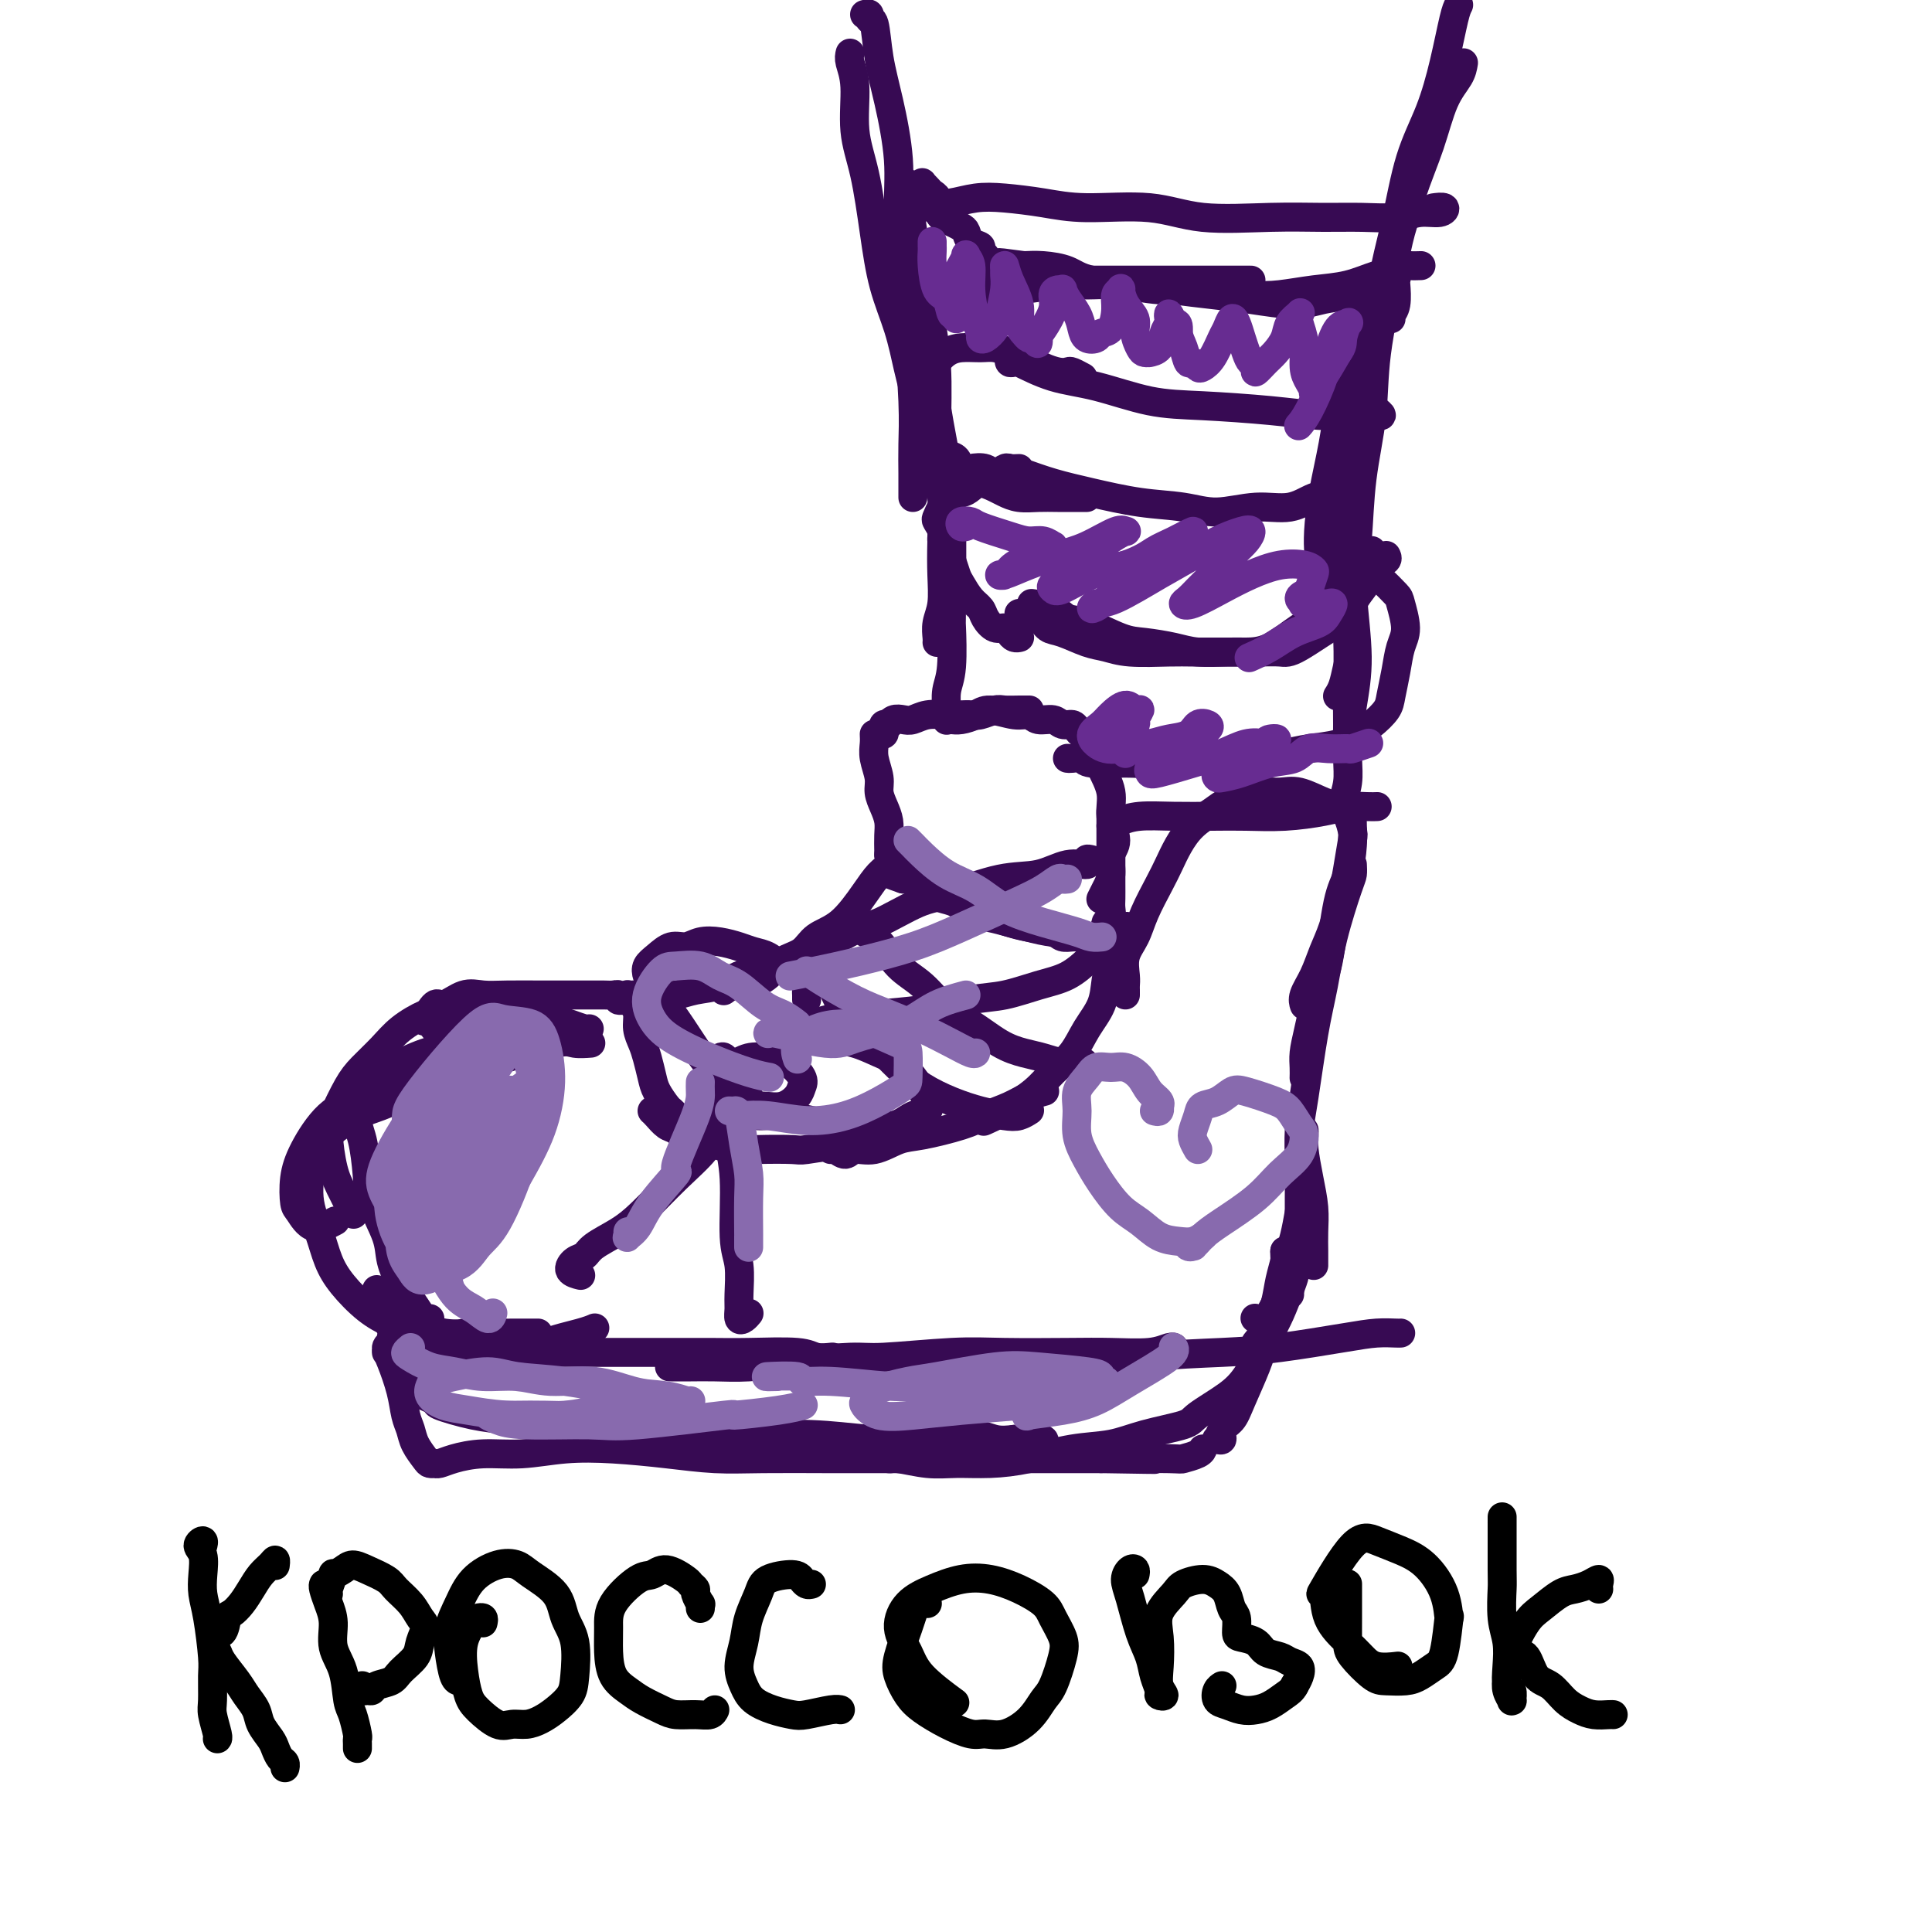 <svg viewBox='0 0 400 400' version='1.1' xmlns='http://www.w3.org/2000/svg' xmlns:xlink='http://www.w3.org/1999/xlink'><g fill='none' stroke='rgb(55,10,83)' stroke-width='6' stroke-linecap='round' stroke-linejoin='round'><path d='M181,152c0.032,0.608 0.064,1.215 0,2c-0.064,0.785 -0.224,1.746 0,3c0.224,1.254 0.830,2.800 1,4c0.170,1.200 -0.098,2.055 0,3c0.098,0.945 0.562,1.980 1,3c0.438,1.020 0.849,2.025 1,3c0.151,0.975 0.040,1.922 0,3c-0.040,1.078 -0.011,2.289 0,3c0.011,0.711 0.003,0.922 0,1c-0.003,0.078 -0.001,0.022 0,0c0.001,-0.022 0.000,-0.011 0,0'/><path d='M182,152c0.415,0.083 0.829,0.166 1,0c0.171,-0.166 0.097,-0.581 0,-1c-0.097,-0.419 -0.219,-0.844 0,-1c0.219,-0.156 0.777,-0.045 1,0c0.223,0.045 0.112,0.022 0,0'/><path d='M184,150c0.275,-0.250 -0.038,0.125 0,0c0.038,-0.125 0.425,-0.752 1,-1c0.575,-0.248 1.337,-0.119 2,0c0.663,0.119 1.228,0.228 2,0c0.772,-0.228 1.753,-0.792 3,-1c1.247,-0.208 2.761,-0.059 4,0c1.239,0.059 2.204,0.030 3,0c0.796,-0.030 1.424,-0.061 2,0c0.576,0.061 1.100,0.212 2,0c0.900,-0.212 2.174,-0.789 3,-1c0.826,-0.211 1.202,-0.057 2,0c0.798,0.057 2.018,0.015 3,0c0.982,-0.015 1.726,-0.004 2,0c0.274,0.004 0.078,0.001 0,0c-0.078,-0.001 -0.039,-0.001 0,0'/><path d='M196,149c0.272,-0.020 0.544,-0.040 1,0c0.456,0.040 1.095,0.139 2,0c0.905,-0.139 2.076,-0.517 3,-1c0.924,-0.483 1.602,-1.073 3,-1c1.398,0.073 3.515,0.808 5,1c1.485,0.192 2.338,-0.160 3,0c0.662,0.160 1.133,0.830 2,1c0.867,0.170 2.130,-0.161 3,0c0.870,0.161 1.346,0.813 2,1c0.654,0.187 1.484,-0.092 2,0c0.516,0.092 0.716,0.556 1,1c0.284,0.444 0.652,0.869 1,1c0.348,0.131 0.675,-0.031 1,0c0.325,0.031 0.646,0.253 1,1c0.354,0.747 0.741,2.017 1,3c0.259,0.983 0.391,1.679 1,3c0.609,1.321 1.695,3.267 2,5c0.305,1.733 -0.170,3.255 0,5c0.170,1.745 0.984,3.715 1,5c0.016,1.285 -0.766,1.886 -1,3c-0.234,1.114 0.082,2.742 0,4c-0.082,1.258 -0.560,2.146 -1,3c-0.440,0.854 -0.840,1.672 -1,2c-0.160,0.328 -0.080,0.164 0,0'/><path d='M230,168c0.000,1.053 0.000,2.106 0,3c-0.000,0.894 -0.000,1.629 0,3c0.000,1.371 0.001,3.379 0,5c-0.001,1.621 -0.004,2.854 0,4c0.004,1.146 0.016,2.205 0,3c-0.016,0.795 -0.061,1.326 0,2c0.061,0.674 0.226,1.491 0,2c-0.226,0.509 -0.843,0.711 -1,1c-0.157,0.289 0.147,0.666 0,1c-0.147,0.334 -0.745,0.627 -1,1c-0.255,0.373 -0.168,0.828 0,1c0.168,0.172 0.416,0.061 0,0c-0.416,-0.061 -1.496,-0.072 -2,0c-0.504,0.072 -0.430,0.227 -1,0c-0.570,-0.227 -1.782,-0.834 -3,-1c-1.218,-0.166 -2.440,0.111 -4,0c-1.560,-0.111 -3.456,-0.611 -5,-1c-1.544,-0.389 -2.735,-0.668 -4,-1c-1.265,-0.332 -2.604,-0.719 -4,-1c-1.396,-0.281 -2.850,-0.457 -4,-1c-1.150,-0.543 -1.995,-1.455 -3,-2c-1.005,-0.545 -2.171,-0.724 -3,-1c-0.829,-0.276 -1.322,-0.648 -2,-1c-0.678,-0.352 -1.543,-0.682 -2,-1c-0.457,-0.318 -0.508,-0.624 -1,-1c-0.492,-0.376 -1.426,-0.822 -2,-1c-0.574,-0.178 -0.787,-0.089 -1,0'/><path d='M187,182c-6.121,-2.083 -2.424,-1.290 -1,-1c1.424,0.290 0.576,0.078 0,0c-0.576,-0.078 -0.879,-0.022 -1,0c-0.121,0.022 -0.061,0.011 0,0'/><path d='M184,177c0.166,0.696 0.333,1.393 0,2c-0.333,0.607 -1.165,1.125 -2,2c-0.835,0.875 -1.673,2.106 -3,4c-1.327,1.894 -3.144,4.450 -5,6c-1.856,1.550 -3.750,2.094 -5,3c-1.250,0.906 -1.857,2.175 -3,3c-1.143,0.825 -2.821,1.205 -4,2c-1.179,0.795 -1.857,2.003 -3,3c-1.143,0.997 -2.750,1.783 -4,2c-1.250,0.217 -2.144,-0.134 -3,0c-0.856,0.134 -1.673,0.753 -2,1c-0.327,0.247 -0.163,0.124 0,0'/><path d='M165,199c-0.714,-0.087 -1.428,-0.174 -2,0c-0.572,0.174 -1.002,0.610 -2,1c-0.998,0.390 -2.564,0.735 -4,1c-1.436,0.265 -2.744,0.449 -4,1c-1.256,0.551 -2.462,1.468 -4,2c-1.538,0.532 -3.410,0.678 -5,1c-1.590,0.322 -2.898,0.818 -4,1c-1.102,0.182 -1.998,0.049 -3,0c-1.002,-0.049 -2.111,-0.014 -3,0c-0.889,0.014 -1.560,0.007 -2,0c-0.440,-0.007 -0.651,-0.014 -1,0c-0.349,0.014 -0.836,0.047 -1,0c-0.164,-0.047 -0.006,-0.176 0,0c0.006,0.176 -0.139,0.655 0,1c0.139,0.345 0.562,0.555 1,1c0.438,0.445 0.891,1.123 1,2c0.109,0.877 -0.127,1.953 0,3c0.127,1.047 0.615,2.067 1,3c0.385,0.933 0.666,1.780 1,3c0.334,1.220 0.720,2.814 1,4c0.280,1.186 0.453,1.964 1,3c0.547,1.036 1.467,2.330 2,3c0.533,0.670 0.679,0.716 1,1c0.321,0.284 0.817,0.807 1,1c0.183,0.193 0.052,0.055 0,0c-0.052,-0.055 -0.026,-0.028 0,0'/><path d='M135,230c0.242,0.212 0.483,0.424 1,1c0.517,0.576 1.309,1.517 2,2c0.691,0.483 1.279,0.508 2,1c0.721,0.492 1.573,1.452 3,2c1.427,0.548 3.427,0.684 5,1c1.573,0.316 2.718,0.813 4,1c1.282,0.187 2.702,0.064 5,0c2.298,-0.064 5.474,-0.070 7,0c1.526,0.070 1.403,0.216 3,0c1.597,-0.216 4.915,-0.794 7,-1c2.085,-0.206 2.937,-0.041 4,0c1.063,0.041 2.336,-0.040 3,0c0.664,0.040 0.717,0.203 1,0c0.283,-0.203 0.795,-0.772 1,-1c0.205,-0.228 0.102,-0.114 0,0'/><path d='M172,238c0.233,-0.148 0.467,-0.295 1,0c0.533,0.295 1.366,1.033 2,1c0.634,-0.033 1.068,-0.838 2,-1c0.932,-0.162 2.362,0.318 4,0c1.638,-0.318 3.484,-1.436 5,-2c1.516,-0.564 2.702,-0.574 5,-1c2.298,-0.426 5.709,-1.267 8,-2c2.291,-0.733 3.462,-1.360 5,-2c1.538,-0.640 3.443,-1.295 5,-2c1.557,-0.705 2.765,-1.459 4,-2c1.235,-0.541 2.496,-0.869 3,-1c0.504,-0.131 0.252,-0.066 0,0'/><path d='M235,193c0.081,0.105 0.163,0.210 0,0c-0.163,-0.210 -0.569,-0.733 -1,-1c-0.431,-0.267 -0.885,-0.276 -1,0c-0.115,0.276 0.110,0.839 0,1c-0.110,0.161 -0.555,-0.079 -1,0c-0.445,0.079 -0.891,0.477 -1,1c-0.109,0.523 0.119,1.170 0,2c-0.119,0.830 -0.586,1.842 -1,3c-0.414,1.158 -0.775,2.462 -1,4c-0.225,1.538 -0.315,3.310 -1,5c-0.685,1.690 -1.964,3.299 -3,5c-1.036,1.701 -1.830,3.493 -3,5c-1.170,1.507 -2.717,2.730 -4,4c-1.283,1.270 -2.303,2.588 -4,4c-1.697,1.412 -4.072,2.919 -6,4c-1.928,1.081 -3.408,1.738 -4,2c-0.592,0.262 -0.296,0.131 0,0'/><path d='M129,207c-0.441,0.113 -0.882,0.227 -1,0c-0.118,-0.227 0.086,-0.793 0,-1c-0.086,-0.207 -0.463,-0.055 -1,0c-0.537,0.055 -1.234,0.015 -2,0c-0.766,-0.015 -1.601,-0.003 -3,0c-1.399,0.003 -3.363,-0.001 -5,0c-1.637,0.001 -2.946,0.009 -5,0c-2.054,-0.009 -4.853,-0.033 -7,0c-2.147,0.033 -3.640,0.125 -5,0c-1.360,-0.125 -2.585,-0.467 -4,0c-1.415,0.467 -3.018,1.744 -4,2c-0.982,0.256 -1.341,-0.508 -2,0c-0.659,0.508 -1.617,2.288 -2,3c-0.383,0.712 -0.192,0.356 0,0'/><path d='M96,208c-1.099,-0.101 -2.197,-0.201 -3,0c-0.803,0.201 -1.310,0.704 -2,1c-0.690,0.296 -1.563,0.387 -3,1c-1.437,0.613 -3.439,1.750 -5,3c-1.561,1.250 -2.682,2.613 -4,4c-1.318,1.387 -2.834,2.797 -4,4c-1.166,1.203 -1.981,2.200 -3,4c-1.019,1.800 -2.241,4.402 -3,6c-0.759,1.598 -1.054,2.191 -1,4c0.054,1.809 0.458,4.836 1,7c0.542,2.164 1.223,3.467 2,5c0.777,1.533 1.651,3.295 2,4c0.349,0.705 0.175,0.352 0,0'/><path d='M90,213c-0.302,-0.370 -0.605,-0.740 0,-1c0.605,-0.260 2.117,-0.410 3,-1c0.883,-0.590 1.135,-1.619 2,-2c0.865,-0.381 2.342,-0.113 4,0c1.658,0.113 3.496,0.072 5,0c1.504,-0.072 2.672,-0.173 4,0c1.328,0.173 2.815,0.621 4,1c1.185,0.379 2.069,0.690 3,1c0.931,0.310 1.909,0.619 3,1c1.091,0.381 2.294,0.833 3,1c0.706,0.167 0.916,0.048 1,0c0.084,-0.048 0.042,-0.024 0,0'/><path d='M78,221c0.160,0.237 0.319,0.474 0,1c-0.319,0.526 -1.118,1.341 -2,3c-0.882,1.659 -1.847,4.162 -2,6c-0.153,1.838 0.507,3.011 1,5c0.493,1.989 0.817,4.794 1,7c0.183,2.206 0.223,3.811 1,6c0.777,2.189 2.292,4.961 3,7c0.708,2.039 0.609,3.345 1,5c0.391,1.655 1.271,3.659 2,5c0.729,1.341 1.306,2.020 2,3c0.694,0.980 1.506,2.263 2,3c0.494,0.737 0.672,0.929 1,1c0.328,0.071 0.808,0.020 1,0c0.192,-0.020 0.096,-0.010 0,0'/><path d='M78,267c-0.150,0.245 -0.299,0.490 0,1c0.299,0.510 1.047,1.285 2,2c0.953,0.715 2.110,1.368 3,2c0.890,0.632 1.514,1.241 3,2c1.486,0.759 3.835,1.667 6,2c2.165,0.333 4.146,0.089 6,0c1.854,-0.089 3.579,-0.024 5,0c1.421,0.024 2.536,0.006 4,0c1.464,-0.006 3.275,-0.002 4,0c0.725,0.002 0.362,0.001 0,0'/><path d='M102,280c-0.042,-0.047 -0.085,-0.093 1,0c1.085,0.093 3.296,0.326 5,0c1.704,-0.326 2.900,-1.211 5,-2c2.100,-0.789 5.104,-1.482 7,-2c1.896,-0.518 2.685,-0.862 3,-1c0.315,-0.138 0.158,-0.069 0,0'/><path d='M167,207c0.007,-0.325 0.015,-0.651 0,-1c-0.015,-0.349 -0.051,-0.722 0,-1c0.051,-0.278 0.191,-0.459 0,-1c-0.191,-0.541 -0.712,-1.440 -1,-2c-0.288,-0.560 -0.344,-0.780 -1,-1c-0.656,-0.220 -1.910,-0.441 -3,-1c-1.090,-0.559 -2.014,-1.457 -3,-2c-0.986,-0.543 -2.035,-0.730 -3,-1c-0.965,-0.270 -1.847,-0.624 -3,-1c-1.153,-0.376 -2.577,-0.774 -4,-1c-1.423,-0.226 -2.844,-0.279 -4,0c-1.156,0.279 -2.048,0.890 -3,1c-0.952,0.110 -1.966,-0.281 -3,0c-1.034,0.281 -2.090,1.233 -3,2c-0.910,0.767 -1.676,1.350 -2,2c-0.324,0.650 -0.207,1.367 0,2c0.207,0.633 0.506,1.184 1,2c0.494,0.816 1.185,1.899 2,3c0.815,1.101 1.755,2.221 3,4c1.245,1.779 2.796,4.217 4,6c1.204,1.783 2.060,2.912 3,4c0.940,1.088 1.965,2.134 3,3c1.035,0.866 2.082,1.552 3,2c0.918,0.448 1.709,0.659 2,1c0.291,0.341 0.083,0.812 0,1c-0.083,0.188 -0.042,0.094 0,0'/><path d='M160,214c0.344,0.002 0.688,0.004 1,0c0.312,-0.004 0.592,-0.013 1,0c0.408,0.013 0.944,0.048 2,0c1.056,-0.048 2.631,-0.179 4,0c1.369,0.179 2.530,0.670 4,1c1.470,0.330 3.248,0.501 5,1c1.752,0.499 3.478,1.327 5,2c1.522,0.673 2.841,1.193 4,2c1.159,0.807 2.158,1.903 3,3c0.842,1.097 1.526,2.197 2,3c0.474,0.803 0.739,1.311 1,2c0.261,0.689 0.519,1.560 0,2c-0.519,0.440 -1.814,0.450 -3,1c-1.186,0.550 -2.262,1.641 -4,2c-1.738,0.359 -4.137,-0.013 -6,0c-1.863,0.013 -3.190,0.409 -6,0c-2.810,-0.409 -7.104,-1.625 -10,-2c-2.896,-0.375 -4.395,0.091 -6,0c-1.605,-0.091 -3.316,-0.740 -4,-1c-0.684,-0.260 -0.342,-0.130 0,0'/><path d='M150,219c-0.191,-0.176 -0.383,-0.352 -1,0c-0.617,0.352 -1.660,1.233 -2,2c-0.340,0.767 0.022,1.421 0,2c-0.022,0.579 -0.428,1.085 0,2c0.428,0.915 1.691,2.239 3,3c1.309,0.761 2.666,0.958 4,1c1.334,0.042 2.647,-0.070 4,0c1.353,0.070 2.747,0.324 4,0c1.253,-0.324 2.366,-1.225 3,-2c0.634,-0.775 0.788,-1.425 1,-2c0.212,-0.575 0.480,-1.077 0,-2c-0.480,-0.923 -1.708,-2.268 -3,-3c-1.292,-0.732 -2.647,-0.850 -4,-1c-1.353,-0.150 -2.702,-0.330 -4,0c-1.298,0.330 -2.544,1.171 -4,2c-1.456,0.829 -3.123,1.646 -4,3c-0.877,1.354 -0.965,3.244 -1,4c-0.035,0.756 -0.018,0.378 0,0'/><path d='M150,231c-0.216,0.411 -0.433,0.823 -1,2c-0.567,1.177 -1.486,3.120 -3,5c-1.514,1.880 -3.623,3.698 -6,6c-2.377,2.302 -5.021,5.088 -7,7c-1.979,1.912 -3.292,2.950 -5,4c-1.708,1.050 -3.809,2.113 -5,3c-1.191,0.887 -1.472,1.597 -2,2c-0.528,0.403 -1.305,0.500 -2,1c-0.695,0.500 -1.310,1.402 -1,2c0.310,0.598 1.545,0.892 2,1c0.455,0.108 0.130,0.031 0,0c-0.130,-0.031 -0.065,-0.015 0,0'/><path d='M154,226c-0.348,0.616 -0.697,1.231 -1,2c-0.303,0.769 -0.561,1.690 -1,3c-0.439,1.310 -1.060,3.008 -1,5c0.060,1.992 0.801,4.276 1,8c0.199,3.724 -0.144,8.886 0,12c0.144,3.114 0.773,4.180 1,6c0.227,1.820 0.050,4.393 0,6c-0.050,1.607 0.025,2.248 0,3c-0.025,0.752 -0.151,1.614 0,2c0.151,0.386 0.579,0.296 1,0c0.421,-0.296 0.835,-0.799 1,-1c0.165,-0.201 0.083,-0.101 0,0'/><path d='M170,196c0.018,-0.560 0.037,-1.120 0,-1c-0.037,0.120 -0.128,0.919 0,2c0.128,1.081 0.476,2.445 1,4c0.524,1.555 1.222,3.301 2,5c0.778,1.699 1.634,3.351 3,5c1.366,1.649 3.242,3.296 5,5c1.758,1.704 3.398,3.465 5,5c1.602,1.535 3.167,2.843 5,4c1.833,1.157 3.935,2.163 6,3c2.065,0.837 4.095,1.506 6,2c1.905,0.494 3.686,0.813 5,1c1.314,0.187 2.161,0.243 3,0c0.839,-0.243 1.668,-0.784 2,-1c0.332,-0.216 0.166,-0.108 0,0'/><path d='M177,191c-0.159,-0.200 -0.319,-0.401 0,0c0.319,0.401 1.116,1.402 2,2c0.884,0.598 1.855,0.791 3,2c1.145,1.209 2.465,3.433 4,5c1.535,1.567 3.285,2.475 5,4c1.715,1.525 3.396,3.665 5,5c1.604,1.335 3.131,1.864 5,3c1.869,1.136 4.081,2.879 6,4c1.919,1.121 3.545,1.621 5,2c1.455,0.379 2.741,0.638 4,1c1.259,0.362 2.493,0.828 4,1c1.507,0.172 3.288,0.049 4,0c0.712,-0.049 0.356,-0.025 0,0'/><path d='M226,198c-0.105,0.128 -0.211,0.257 -1,1c-0.789,0.743 -2.262,2.101 -4,3c-1.738,0.899 -3.742,1.340 -6,2c-2.258,0.660 -4.770,1.540 -7,2c-2.230,0.460 -4.179,0.501 -7,1c-2.821,0.499 -6.513,1.457 -10,2c-3.487,0.543 -6.770,0.671 -9,1c-2.230,0.329 -3.407,0.859 -5,1c-1.593,0.141 -3.602,-0.107 -5,0c-1.398,0.107 -2.184,0.567 -3,1c-0.816,0.433 -1.662,0.838 -2,1c-0.338,0.162 -0.169,0.081 0,0'/><path d='M185,177c0.510,-0.044 1.020,-0.087 1,0c-0.020,0.087 -0.569,0.306 0,1c0.569,0.694 2.256,1.863 4,3c1.744,1.137 3.546,2.241 5,3c1.454,0.759 2.561,1.173 4,2c1.439,0.827 3.211,2.068 5,3c1.789,0.932 3.596,1.556 5,2c1.404,0.444 2.404,0.707 4,1c1.596,0.293 3.787,0.614 5,1c1.213,0.386 1.449,0.835 2,1c0.551,0.165 1.418,0.044 2,0c0.582,-0.044 0.881,-0.013 1,0c0.119,0.013 0.060,0.006 0,0'/><path d='M226,178c-0.508,-0.129 -1.015,-0.258 -1,0c0.015,0.258 0.553,0.903 0,1c-0.553,0.097 -2.198,-0.352 -4,0c-1.802,0.352 -3.760,1.506 -6,2c-2.240,0.494 -4.762,0.326 -8,1c-3.238,0.674 -7.192,2.188 -10,3c-2.808,0.812 -4.469,0.920 -7,2c-2.531,1.080 -5.932,3.130 -8,4c-2.068,0.870 -2.803,0.559 -4,1c-1.197,0.441 -2.857,1.634 -4,2c-1.143,0.366 -1.769,-0.094 -2,0c-0.231,0.094 -0.066,0.741 0,1c0.066,0.259 0.033,0.129 0,0'/><path d='M230,171c0.551,-0.310 1.103,-0.619 2,-1c0.897,-0.381 2.141,-0.833 4,-1c1.859,-0.167 4.335,-0.047 7,0c2.665,0.047 5.521,0.023 8,0c2.479,-0.023 4.583,-0.045 7,0c2.417,0.045 5.149,0.156 8,0c2.851,-0.156 5.822,-0.578 8,-1c2.178,-0.422 3.563,-0.845 5,-1c1.437,-0.155 2.925,-0.042 4,0c1.075,0.042 1.736,0.012 2,0c0.264,-0.012 0.132,-0.006 0,0'/><path d='M280,169c-0.018,0.549 -0.035,1.099 0,2c0.035,0.901 0.123,2.155 0,4c-0.123,1.845 -0.456,4.282 -1,6c-0.544,1.718 -1.298,2.718 -2,6c-0.702,3.282 -1.351,8.847 -2,12c-0.649,3.153 -1.298,3.896 -2,6c-0.702,2.104 -1.456,5.569 -2,8c-0.544,2.431 -0.878,3.827 -1,5c-0.122,1.173 -0.033,2.124 0,3c0.033,0.876 0.009,1.679 0,2c-0.009,0.321 -0.005,0.161 0,0'/><path d='M280,179c0.035,0.743 0.070,1.486 0,2c-0.070,0.514 -0.246,0.801 -1,3c-0.754,2.199 -2.087,6.312 -3,10c-0.913,3.688 -1.408,6.952 -2,10c-0.592,3.048 -1.283,5.882 -2,10c-0.717,4.118 -1.460,9.522 -2,13c-0.540,3.478 -0.877,5.030 -1,7c-0.123,1.970 -0.033,4.357 0,7c0.033,2.643 0.009,5.544 0,7c-0.009,1.456 -0.002,1.469 0,2c0.002,0.531 0.001,1.580 0,2c-0.001,0.420 -0.000,0.210 0,0'/><path d='M270,234c0.022,0.225 0.044,0.450 0,1c-0.044,0.550 -0.155,1.425 0,3c0.155,1.575 0.578,3.852 1,6c0.422,2.148 0.845,4.168 1,6c0.155,1.832 0.041,3.475 0,5c-0.041,1.525 -0.011,2.931 0,4c0.011,1.069 0.003,1.802 0,2c-0.003,0.198 -0.001,-0.139 0,0c0.001,0.139 0.000,0.754 0,1c-0.000,0.246 -0.000,0.123 0,0'/><path d='M269,251c-0.309,1.729 -0.619,3.457 -1,5c-0.381,1.543 -0.834,2.900 -1,4c-0.166,1.100 -0.044,1.941 0,3c0.044,1.059 0.012,2.335 0,3c-0.012,0.665 -0.003,0.717 0,1c0.003,0.283 0.001,0.795 0,1c-0.001,0.205 -0.000,0.102 0,0'/><path d='M266,259c-0.025,0.081 -0.051,0.163 0,1c0.051,0.837 0.178,2.431 0,4c-0.178,1.569 -0.661,3.114 -1,4c-0.339,0.886 -0.534,1.114 -1,2c-0.466,0.886 -1.202,2.431 -2,3c-0.798,0.569 -1.656,0.163 -2,0c-0.344,-0.163 -0.172,-0.081 0,0'/><path d='M122,216c0.291,-0.022 0.582,-0.044 0,0c-0.582,0.044 -2.036,0.154 -3,0c-0.964,-0.154 -1.439,-0.571 -4,0c-2.561,0.571 -7.210,2.131 -10,3c-2.790,0.869 -3.722,1.047 -7,2c-3.278,0.953 -8.904,2.682 -12,4c-3.096,1.318 -3.663,2.224 -5,3c-1.337,0.776 -3.444,1.423 -5,2c-1.556,0.577 -2.561,1.083 -4,2c-1.439,0.917 -3.314,2.246 -4,3c-0.686,0.754 -0.185,0.934 0,1c0.185,0.066 0.053,0.019 0,0c-0.053,-0.019 -0.026,-0.009 0,0'/><path d='M98,218c-0.602,-0.415 -1.205,-0.831 -2,-1c-0.795,-0.169 -1.783,-0.092 -3,0c-1.217,0.092 -2.665,0.200 -5,1c-2.335,0.800 -5.558,2.291 -8,4c-2.442,1.709 -4.105,3.635 -6,5c-1.895,1.365 -4.023,2.170 -6,4c-1.977,1.830 -3.805,4.685 -5,7c-1.195,2.315 -1.759,4.091 -2,6c-0.241,1.909 -0.158,3.951 0,5c0.158,1.049 0.393,1.106 1,2c0.607,0.894 1.587,2.625 3,3c1.413,0.375 3.261,-0.607 4,-1c0.739,-0.393 0.370,-0.196 0,0'/><path d='M76,226c-0.719,0.888 -1.438,1.775 -2,2c-0.562,0.225 -0.968,-0.213 -2,1c-1.032,1.213 -2.692,4.077 -4,6c-1.308,1.923 -2.266,2.904 -3,5c-0.734,2.096 -1.243,5.306 -1,8c0.243,2.694 1.239,4.871 2,7c0.761,2.129 1.287,4.209 2,6c0.713,1.791 1.614,3.292 3,5c1.386,1.708 3.257,3.621 5,5c1.743,1.379 3.357,2.222 5,3c1.643,0.778 3.316,1.490 5,2c1.684,0.510 3.379,0.817 5,1c1.621,0.183 3.167,0.242 4,0c0.833,-0.242 0.952,-0.783 1,-1c0.048,-0.217 0.024,-0.108 0,0'/><path d='M80,280c0.592,0.536 1.184,1.072 3,1c1.816,-0.072 4.856,-0.751 7,-1c2.144,-0.249 3.392,-0.067 6,0c2.608,0.067 6.576,0.018 10,0c3.424,-0.018 6.304,-0.004 9,0c2.696,0.004 5.208,0.000 9,0c3.792,-0.000 8.863,0.004 13,0c4.137,-0.004 7.340,-0.015 10,0c2.660,0.015 4.776,0.057 8,0c3.224,-0.057 7.555,-0.211 10,0c2.445,0.211 3.004,0.788 4,1c0.996,0.212 2.427,0.061 3,0c0.573,-0.061 0.286,-0.030 0,0'/><path d='M139,283c-0.345,-0.002 -0.690,-0.003 0,0c0.690,0.003 2.415,0.011 4,0c1.585,-0.011 3.030,-0.040 5,0c1.970,0.040 4.464,0.151 7,0c2.536,-0.151 5.115,-0.562 9,-1c3.885,-0.438 9.075,-0.902 12,-1c2.925,-0.098 3.584,0.170 7,0c3.416,-0.170 9.589,-0.776 14,-1c4.411,-0.224 7.059,-0.064 11,0c3.941,0.064 9.176,0.031 13,0c3.824,-0.031 6.236,-0.061 9,0c2.764,0.061 5.879,0.212 8,0c2.121,-0.212 3.249,-0.789 4,-1c0.751,-0.211 1.125,-0.057 1,0c-0.125,0.057 -0.750,0.016 -1,0c-0.250,-0.016 -0.125,-0.008 0,0'/><path d='M188,284c-0.335,0.008 -0.669,0.016 0,0c0.669,-0.016 2.342,-0.055 4,0c1.658,0.055 3.303,0.204 6,0c2.697,-0.204 6.447,-0.762 10,-1c3.553,-0.238 6.908,-0.157 10,0c3.092,0.157 5.922,0.389 9,0c3.078,-0.389 6.405,-1.400 11,-2c4.595,-0.600 10.457,-0.788 15,-1c4.543,-0.212 7.767,-0.449 12,-1c4.233,-0.551 9.474,-1.416 13,-2c3.526,-0.584 5.337,-0.889 7,-1c1.663,-0.111 3.179,-0.030 4,0c0.821,0.030 0.949,0.009 1,0c0.051,-0.009 0.026,-0.004 0,0'/><path d='M81,277c0.129,0.361 0.258,0.722 0,1c-0.258,0.278 -0.903,0.472 -1,1c-0.097,0.528 0.354,1.390 1,3c0.646,1.610 1.486,3.969 2,6c0.514,2.031 0.701,3.735 1,5c0.299,1.265 0.711,2.090 1,3c0.289,0.910 0.455,1.904 1,3c0.545,1.096 1.468,2.294 2,3c0.532,0.706 0.671,0.918 1,1c0.329,0.082 0.847,0.032 1,0c0.153,-0.032 -0.059,-0.046 0,0c0.059,0.046 0.388,0.152 1,0c0.612,-0.152 1.506,-0.563 3,-1c1.494,-0.437 3.589,-0.899 6,-1c2.411,-0.101 5.138,0.159 8,0c2.862,-0.159 5.858,-0.736 9,-1c3.142,-0.264 6.431,-0.214 10,0c3.569,0.214 7.420,0.593 11,1c3.580,0.407 6.890,0.841 10,1c3.110,0.159 6.019,0.043 10,0c3.981,-0.043 9.032,-0.011 13,0c3.968,0.011 6.852,0.003 11,0c4.148,-0.003 9.559,-0.001 13,0c3.441,0.001 4.912,0.000 8,0c3.088,-0.000 7.793,-0.000 11,0c3.207,0.000 4.916,0.000 7,0c2.084,-0.000 4.542,-0.000 7,0'/><path d='M228,302c18.369,0.313 8.793,0.094 7,0c-1.793,-0.094 4.199,-0.064 7,0c2.801,0.064 2.411,0.161 3,0c0.589,-0.161 2.159,-0.582 3,-1c0.841,-0.418 0.955,-0.834 1,-1c0.045,-0.166 0.023,-0.083 0,0'/><path d='M266,259c0.096,0.497 0.193,0.993 0,2c-0.193,1.007 -0.674,2.523 -1,4c-0.326,1.477 -0.495,2.913 -1,5c-0.505,2.087 -1.344,4.824 -2,7c-0.656,2.176 -1.127,3.792 -2,6c-0.873,2.208 -2.146,5.008 -3,7c-0.854,1.992 -1.287,3.176 -2,4c-0.713,0.824 -1.706,1.289 -2,2c-0.294,0.711 0.110,1.670 0,2c-0.110,0.330 -0.733,0.032 -1,0c-0.267,-0.032 -0.176,0.201 0,0c0.176,-0.201 0.439,-0.837 1,-2c0.561,-1.163 1.420,-2.851 2,-4c0.580,-1.149 0.880,-1.757 1,-2c0.120,-0.243 0.060,-0.122 0,0'/><path d='M260,278c0.674,-0.819 1.347,-1.638 2,-3c0.653,-1.362 1.285,-3.265 2,-5c0.715,-1.735 1.513,-3.300 2,-4c0.487,-0.700 0.664,-0.534 1,-1c0.336,-0.466 0.830,-1.563 1,-2c0.170,-0.437 0.015,-0.214 0,0c-0.015,0.214 0.110,0.418 0,1c-0.110,0.582 -0.455,1.541 -1,3c-0.545,1.459 -1.290,3.418 -2,5c-0.710,1.582 -1.385,2.787 -2,4c-0.615,1.213 -1.171,2.432 -2,4c-0.829,1.568 -1.932,3.483 -3,5c-1.068,1.517 -2.103,2.634 -4,4c-1.897,1.366 -4.657,2.981 -6,4c-1.343,1.019 -1.270,1.442 -3,2c-1.730,0.558 -5.265,1.249 -8,2c-2.735,0.751 -4.670,1.560 -7,2c-2.330,0.440 -5.054,0.511 -8,1c-2.946,0.489 -6.113,1.395 -9,2c-2.887,0.605 -5.494,0.909 -8,1c-2.506,0.091 -4.910,-0.032 -7,0c-2.090,0.032 -3.866,0.217 -6,0c-2.134,-0.217 -4.627,-0.837 -6,-1c-1.373,-0.163 -1.628,0.129 -2,0c-0.372,-0.129 -0.862,-0.680 -1,-1c-0.138,-0.320 0.076,-0.408 1,-1c0.924,-0.592 2.557,-1.689 4,-2c1.443,-0.311 2.696,0.164 5,0c2.304,-0.164 5.659,-0.967 8,-1c2.341,-0.033 3.669,0.705 5,1c1.331,0.295 2.666,0.148 4,0'/><path d='M210,298c4.960,-0.447 3.858,-0.063 4,0c0.142,0.063 1.526,-0.193 2,0c0.474,0.193 0.036,0.837 0,1c-0.036,0.163 0.328,-0.156 0,0c-0.328,0.156 -1.350,0.785 -3,1c-1.650,0.215 -3.929,0.015 -6,0c-2.071,-0.015 -3.935,0.154 -6,0c-2.065,-0.154 -4.331,-0.630 -8,-1c-3.669,-0.370 -8.740,-0.634 -13,-1c-4.260,-0.366 -7.709,-0.833 -12,-1c-4.291,-0.167 -9.426,-0.034 -14,0c-4.574,0.034 -8.588,-0.033 -12,0c-3.412,0.033 -6.222,0.165 -10,0c-3.778,-0.165 -8.523,-0.625 -12,-1c-3.477,-0.375 -5.684,-0.663 -8,-1c-2.316,-0.337 -4.740,-0.723 -7,-1c-2.260,-0.277 -4.356,-0.445 -7,-1c-2.644,-0.555 -5.836,-1.497 -7,-2c-1.164,-0.503 -0.302,-0.568 -1,-1c-0.698,-0.432 -2.958,-1.233 -4,-2c-1.042,-0.767 -0.868,-1.500 -1,-2c-0.132,-0.500 -0.570,-0.767 -1,-1c-0.430,-0.233 -0.850,-0.433 -1,-1c-0.150,-0.567 -0.029,-1.503 0,-2c0.029,-0.497 -0.035,-0.556 0,-1c0.035,-0.444 0.168,-1.275 0,-2c-0.168,-0.725 -0.636,-1.346 -1,-2c-0.364,-0.654 -0.623,-1.340 -1,-2c-0.377,-0.660 -0.871,-1.293 -1,-2c-0.129,-0.707 0.106,-1.488 0,-2c-0.106,-0.512 -0.553,-0.756 -1,-1'/><path d='M79,270c-1.265,-2.785 -0.927,-0.746 -1,0c-0.073,0.746 -0.558,0.201 -1,0c-0.442,-0.201 -0.841,-0.057 -1,0c-0.159,0.057 -0.080,0.029 0,0'/><path d='M233,206c0.004,-0.344 0.007,-0.688 0,-1c-0.007,-0.312 -0.025,-0.591 0,-1c0.025,-0.409 0.093,-0.948 0,-2c-0.093,-1.052 -0.348,-2.616 0,-4c0.348,-1.384 1.300,-2.589 2,-4c0.700,-1.411 1.148,-3.028 2,-5c0.852,-1.972 2.108,-4.300 3,-6c0.892,-1.700 1.421,-2.774 2,-4c0.579,-1.226 1.207,-2.604 2,-4c0.793,-1.396 1.751,-2.809 3,-4c1.249,-1.191 2.788,-2.161 4,-3c1.212,-0.839 2.097,-1.547 3,-2c0.903,-0.453 1.824,-0.650 3,-1c1.176,-0.350 2.608,-0.851 4,-1c1.392,-0.149 2.744,0.056 4,0c1.256,-0.056 2.417,-0.372 4,0c1.583,0.372 3.588,1.433 5,2c1.412,0.567 2.232,0.640 3,1c0.768,0.360 1.486,1.005 2,2c0.514,0.995 0.825,2.338 1,3c0.175,0.662 0.212,0.644 0,2c-0.212,1.356 -0.675,4.088 -1,6c-0.325,1.912 -0.511,3.005 -1,5c-0.489,1.995 -1.280,4.892 -2,7c-0.720,2.108 -1.370,3.427 -2,5c-0.630,1.573 -1.241,3.401 -2,5c-0.759,1.599 -1.666,2.969 -2,4c-0.334,1.031 -0.095,1.723 0,2c0.095,0.277 0.048,0.138 0,0'/><path d='M176,11c-0.126,0.500 -0.252,1.000 0,2c0.252,1.000 0.881,2.501 1,5c0.119,2.499 -0.274,5.995 0,9c0.274,3.005 1.215,5.517 2,9c0.785,3.483 1.416,7.936 2,12c0.584,4.064 1.123,7.740 2,11c0.877,3.260 2.091,6.103 3,9c0.909,2.897 1.512,5.849 2,8c0.488,2.151 0.862,3.502 1,4c0.138,0.498 0.039,0.142 0,0c-0.039,-0.142 -0.020,-0.071 0,0'/><path d='M179,3c0.448,-0.126 0.896,-0.252 1,0c0.104,0.252 -0.136,0.881 0,1c0.136,0.119 0.649,-0.273 1,1c0.351,1.273 0.542,4.213 1,7c0.458,2.787 1.183,5.423 2,9c0.817,3.577 1.725,8.096 2,12c0.275,3.904 -0.084,7.193 0,11c0.084,3.807 0.611,8.131 1,12c0.389,3.869 0.640,7.282 1,12c0.360,4.718 0.828,10.742 1,15c0.172,4.258 0.046,6.749 0,9c-0.046,2.251 -0.012,4.263 0,6c0.012,1.737 0.003,3.198 0,4c-0.003,0.802 -0.001,0.943 0,1c0.001,0.057 0.000,0.028 0,0'/><path d='M188,38c0.248,3.477 0.496,6.955 1,10c0.504,3.045 1.263,5.658 2,9c0.737,3.342 1.451,7.414 2,11c0.549,3.586 0.931,6.687 1,11c0.069,4.313 -0.177,9.837 0,14c0.177,4.163 0.776,6.966 1,10c0.224,3.034 0.074,6.298 0,9c-0.074,2.702 -0.072,4.843 0,7c0.072,2.157 0.216,4.329 0,6c-0.216,1.671 -0.790,2.840 -1,4c-0.210,1.160 -0.057,2.312 0,3c0.057,0.688 0.016,0.911 0,1c-0.016,0.089 -0.008,0.045 0,0'/><path d='M193,74c-0.061,0.646 -0.121,1.293 0,3c0.121,1.707 0.425,4.475 1,8c0.575,3.525 1.423,7.808 2,11c0.577,3.192 0.883,5.294 1,11c0.117,5.706 0.045,15.016 0,19c-0.045,3.984 -0.065,2.640 0,4c0.065,1.360 0.213,5.422 0,8c-0.213,2.578 -0.789,3.670 -1,5c-0.211,1.330 -0.057,2.896 0,4c0.057,1.104 0.016,1.744 0,2c-0.016,0.256 -0.008,0.128 0,0'/><path d='M303,13c-0.151,0.916 -0.302,1.832 -1,3c-0.698,1.168 -1.944,2.589 -3,5c-1.056,2.411 -1.921,5.814 -3,9c-1.079,3.186 -2.372,6.156 -4,11c-1.628,4.844 -3.592,11.562 -5,17c-1.408,5.438 -2.261,9.597 -3,14c-0.739,4.403 -1.365,9.050 -2,13c-0.635,3.950 -1.281,7.202 -2,10c-0.719,2.798 -1.512,5.142 -2,7c-0.488,1.858 -0.670,3.231 -1,4c-0.330,0.769 -0.809,0.934 -1,1c-0.191,0.066 -0.096,0.033 0,0'/><path d='M302,1c-0.260,0.493 -0.519,0.987 -1,3c-0.481,2.013 -1.182,5.546 -2,9c-0.818,3.454 -1.752,6.829 -3,10c-1.248,3.171 -2.809,6.138 -4,10c-1.191,3.862 -2.011,8.619 -3,13c-0.989,4.381 -2.148,8.385 -3,14c-0.852,5.615 -1.397,12.841 -2,18c-0.603,5.159 -1.265,8.251 -2,14c-0.735,5.749 -1.542,14.154 -2,18c-0.458,3.846 -0.566,3.134 -1,4c-0.434,0.866 -1.194,3.310 -2,5c-0.806,1.690 -1.659,2.626 -2,3c-0.341,0.374 -0.171,0.187 0,0'/><path d='M292,42c-0.706,1.919 -1.411,3.837 -2,6c-0.589,2.163 -1.060,4.570 -2,9c-0.940,4.430 -2.347,10.884 -3,16c-0.653,5.116 -0.552,8.895 -1,13c-0.448,4.105 -1.443,8.537 -2,13c-0.557,4.463 -0.674,8.956 -1,13c-0.326,4.044 -0.862,7.637 -1,11c-0.138,3.363 0.121,6.495 0,9c-0.121,2.505 -0.621,4.384 -1,6c-0.379,1.616 -0.638,2.969 -1,4c-0.362,1.031 -0.828,1.739 -1,2c-0.172,0.261 -0.049,0.075 0,0c0.049,-0.075 0.025,-0.037 0,0'/><path d='M284,71c0.204,0.082 0.407,0.164 0,2c-0.407,1.836 -1.425,5.425 -2,10c-0.575,4.575 -0.707,10.135 -1,15c-0.293,4.865 -0.748,9.034 -1,13c-0.252,3.966 -0.302,7.727 0,12c0.302,4.273 0.956,9.056 1,13c0.044,3.944 -0.523,7.047 -1,10c-0.477,2.953 -0.864,5.754 -1,7c-0.136,1.246 -0.022,0.936 0,1c0.022,0.064 -0.046,0.500 0,1c0.046,0.500 0.208,1.062 0,1c-0.208,-0.062 -0.787,-0.747 -1,-1c-0.213,-0.253 -0.061,-0.072 0,0c0.061,0.072 0.030,0.036 0,0'/><path d='M278,107c0.002,-0.323 0.004,-0.646 0,-1c-0.004,-0.354 -0.015,-0.740 0,-1c0.015,-0.260 0.057,-0.393 0,2c-0.057,2.393 -0.212,7.311 0,12c0.212,4.689 0.790,9.148 1,13c0.210,3.852 0.053,7.095 0,10c-0.053,2.905 -0.000,5.471 0,8c0.000,2.529 -0.053,5.021 0,7c0.053,1.979 0.210,3.445 0,5c-0.210,1.555 -0.788,3.200 -1,4c-0.212,0.800 -0.057,0.754 0,1c0.057,0.246 0.016,0.785 0,1c-0.016,0.215 -0.008,0.108 0,0'/><path d='M193,43c0.014,0.111 0.029,0.222 0,0c-0.029,-0.222 -0.100,-0.778 0,-1c0.100,-0.222 0.373,-0.109 1,0c0.627,0.109 1.609,0.216 3,0c1.391,-0.216 3.191,-0.753 5,-1c1.809,-0.247 3.628,-0.202 6,0c2.372,0.202 5.298,0.562 8,1c2.702,0.438 5.178,0.955 9,1c3.822,0.045 8.988,-0.380 13,0c4.012,0.380 6.869,1.567 11,2c4.131,0.433 9.535,0.112 14,0c4.465,-0.112 7.991,-0.015 11,0c3.009,0.015 5.502,-0.052 8,0c2.498,0.052 5.002,0.224 7,0c1.998,-0.224 3.491,-0.845 5,-1c1.509,-0.155 3.033,0.154 4,0c0.967,-0.154 1.376,-0.772 1,-1c-0.376,-0.228 -1.536,-0.065 -2,0c-0.464,0.065 -0.232,0.033 0,0'/><path d='M204,61c1.020,-0.454 2.041,-0.907 3,-1c0.959,-0.093 1.857,0.175 4,0c2.143,-0.175 5.530,-0.794 8,-1c2.470,-0.206 4.021,0.001 6,0c1.979,-0.001 4.386,-0.210 7,0c2.614,0.210 5.435,0.838 8,1c2.565,0.162 4.873,-0.140 8,0c3.127,0.140 7.074,0.724 10,1c2.926,0.276 4.832,0.243 7,0c2.168,-0.243 4.598,-0.696 7,-1c2.402,-0.304 4.775,-0.460 7,-1c2.225,-0.540 4.302,-1.465 6,-2c1.698,-0.535 3.016,-0.679 4,-1c0.984,-0.321 1.635,-0.818 2,-1c0.365,-0.182 0.444,-0.049 1,0c0.556,0.049 1.587,0.014 2,0c0.413,-0.014 0.206,-0.007 0,0'/><path d='M259,58c-0.693,0.000 -1.387,0.000 -3,0c-1.613,-0.000 -4.147,-0.000 -6,0c-1.853,0.000 -3.026,0.000 -5,0c-1.974,-0.000 -4.749,-0.000 -7,0c-2.251,0.000 -3.978,0.000 -6,0c-2.022,-0.000 -4.340,-0.000 -6,0c-1.660,0.000 -2.661,0.001 -4,0c-1.339,-0.001 -3.016,-0.003 -4,0c-0.984,0.003 -1.275,0.011 -2,0c-0.725,-0.011 -1.886,-0.041 -3,0c-1.114,0.041 -2.183,0.154 -3,0c-0.817,-0.154 -1.381,-0.576 -2,-1c-0.619,-0.424 -1.291,-0.850 -2,-1c-0.709,-0.150 -1.454,-0.022 -2,0c-0.546,0.022 -0.892,-0.061 -1,0c-0.108,0.061 0.024,0.265 0,0c-0.024,-0.265 -0.202,-0.999 0,-1c0.202,-0.001 0.785,0.730 1,1c0.215,0.270 0.061,0.077 0,0c-0.061,-0.077 -0.031,-0.039 0,0'/><path d='M290,43c-0.022,-0.140 -0.044,-0.279 0,0c0.044,0.279 0.155,0.978 0,2c-0.155,1.022 -0.578,2.369 -1,4c-0.422,1.631 -0.845,3.546 -1,5c-0.155,1.454 -0.042,2.447 0,4c0.042,1.553 0.011,3.666 0,5c-0.011,1.334 -0.004,1.889 0,2c0.004,0.111 0.005,-0.223 0,0c-0.005,0.223 -0.015,1.002 0,1c0.015,-0.002 0.056,-0.784 0,-1c-0.056,-0.216 -0.210,0.136 0,0c0.210,-0.136 0.785,-0.760 1,-2c0.215,-1.240 0.070,-3.096 0,-4c-0.070,-0.904 -0.065,-0.857 0,-1c0.065,-0.143 0.188,-0.476 0,-1c-0.188,-0.524 -0.688,-1.238 -1,-1c-0.312,0.238 -0.435,1.427 -1,2c-0.565,0.573 -1.573,0.529 -3,1c-1.427,0.471 -3.274,1.458 -5,2c-1.726,0.542 -3.332,0.640 -5,1c-1.668,0.360 -3.399,0.983 -6,1c-2.601,0.017 -6.072,-0.572 -9,-1c-2.928,-0.428 -5.314,-0.696 -8,-1c-2.686,-0.304 -5.674,-0.646 -8,-1c-2.326,-0.354 -3.991,-0.722 -7,-1c-3.009,-0.278 -7.363,-0.466 -10,-1c-2.637,-0.534 -3.556,-1.413 -5,-2c-1.444,-0.587 -3.413,-0.882 -5,-1c-1.587,-0.118 -2.794,-0.059 -4,0'/><path d='M212,55c-9.035,-1.238 -3.622,-0.335 -3,0c0.622,0.335 -3.548,0.100 -5,0c-1.452,-0.100 -0.188,-0.064 0,0c0.188,0.064 -0.700,0.158 -1,0c-0.300,-0.158 -0.012,-0.567 0,-1c0.012,-0.433 -0.252,-0.888 0,-1c0.252,-0.112 1.021,0.121 1,0c-0.021,-0.121 -0.831,-0.596 -1,-1c-0.169,-0.404 0.303,-0.738 0,-1c-0.303,-0.262 -1.380,-0.451 -2,-1c-0.620,-0.549 -0.783,-1.459 -1,-2c-0.217,-0.541 -0.488,-0.712 -1,-1c-0.512,-0.288 -1.265,-0.693 -2,-1c-0.735,-0.307 -1.454,-0.516 -2,-1c-0.546,-0.484 -0.921,-1.244 -1,-2c-0.079,-0.756 0.137,-1.508 0,-2c-0.137,-0.492 -0.626,-0.722 -1,-1c-0.374,-0.278 -0.634,-0.603 -1,-1c-0.366,-0.397 -0.839,-0.866 -1,-1c-0.161,-0.134 -0.011,0.066 0,0c0.011,-0.066 -0.116,-0.399 0,0c0.116,0.399 0.474,1.530 1,2c0.526,0.470 1.218,0.280 2,1c0.782,0.720 1.652,2.348 2,3c0.348,0.652 0.174,0.326 0,0'/><path d='M284,61c-0.418,1.033 -0.837,2.065 -1,3c-0.163,0.935 -0.072,1.772 -1,5c-0.928,3.228 -2.876,8.848 -4,13c-1.124,4.152 -1.426,6.836 -2,10c-0.574,3.164 -1.422,6.807 -2,10c-0.578,3.193 -0.886,5.937 -1,8c-0.114,2.063 -0.032,3.447 0,4c0.032,0.553 0.016,0.277 0,0'/><path d='M211,75c-0.308,-0.030 -0.616,-0.059 -1,0c-0.384,0.059 -0.843,0.208 -1,0c-0.157,-0.208 -0.010,-0.773 0,-1c0.010,-0.227 -0.115,-0.117 0,0c0.115,0.117 0.470,0.241 2,1c1.530,0.759 4.237,2.154 7,3c2.763,0.846 5.584,1.145 9,2c3.416,0.855 7.428,2.268 11,3c3.572,0.732 6.703,0.784 11,1c4.297,0.216 9.759,0.595 14,1c4.241,0.405 7.262,0.837 10,1c2.738,0.163 5.192,0.057 7,0c1.808,-0.057 2.969,-0.067 4,0c1.031,0.067 1.931,0.210 2,0c0.069,-0.210 -0.695,-0.774 -1,-1c-0.305,-0.226 -0.153,-0.113 0,0'/><path d='M209,97c-0.205,-0.065 -0.411,-0.130 0,0c0.411,0.130 1.438,0.454 3,1c1.562,0.546 3.660,1.314 6,2c2.340,0.686 4.920,1.290 8,2c3.080,0.710 6.658,1.527 10,2c3.342,0.473 6.449,0.603 9,1c2.551,0.397 4.546,1.062 7,1c2.454,-0.062 5.367,-0.849 8,-1c2.633,-0.151 4.987,0.336 7,0c2.013,-0.336 3.684,-1.495 5,-2c1.316,-0.505 2.275,-0.356 3,-1c0.725,-0.644 1.215,-2.080 2,-3c0.785,-0.920 1.865,-1.325 2,-2c0.135,-0.675 -0.676,-1.622 -1,-2c-0.324,-0.378 -0.162,-0.189 0,0'/><path d='M211,127c-0.034,0.015 -0.069,0.030 0,0c0.069,-0.030 0.241,-0.106 1,0c0.759,0.106 2.107,0.395 3,1c0.893,0.605 1.333,1.525 2,2c0.667,0.475 1.560,0.506 3,1c1.440,0.494 3.426,1.453 5,2c1.574,0.547 2.736,0.682 4,1c1.264,0.318 2.630,0.817 5,1c2.370,0.183 5.744,0.049 8,0c2.256,-0.049 3.392,-0.011 5,0c1.608,0.011 3.686,-0.003 6,0c2.314,0.003 4.863,0.022 7,0c2.137,-0.022 3.861,-0.085 5,0c1.139,0.085 1.694,0.319 4,-1c2.306,-1.319 6.362,-4.191 8,-5c1.638,-0.809 0.857,0.446 1,0c0.143,-0.446 1.209,-2.591 2,-4c0.791,-1.409 1.308,-2.080 2,-3c0.692,-0.920 1.558,-2.089 2,-3c0.442,-0.911 0.459,-1.564 1,-2c0.541,-0.436 1.607,-0.656 2,-1c0.393,-0.344 0.112,-0.813 0,-1c-0.112,-0.187 -0.056,-0.094 0,0'/><path d='M284,114c-0.901,0.246 -1.802,0.491 -2,1c-0.198,0.509 0.307,1.280 0,2c-0.307,0.720 -1.427,1.388 -2,2c-0.573,0.612 -0.599,1.169 -1,2c-0.401,0.831 -1.178,1.935 -2,3c-0.822,1.065 -1.691,2.089 -3,3c-1.309,0.911 -3.060,1.709 -5,3c-1.940,1.291 -4.071,3.075 -6,4c-1.929,0.925 -3.657,0.990 -5,1c-1.343,0.010 -2.302,-0.037 -4,0c-1.698,0.037 -4.134,0.157 -6,0c-1.866,-0.157 -3.161,-0.590 -5,-1c-1.839,-0.410 -4.223,-0.796 -6,-1c-1.777,-0.204 -2.946,-0.226 -5,-1c-2.054,-0.774 -4.992,-2.298 -7,-3c-2.008,-0.702 -3.085,-0.580 -4,-1c-0.915,-0.420 -1.670,-1.382 -3,-2c-1.330,-0.618 -3.237,-0.891 -4,-1c-0.763,-0.109 -0.381,-0.055 0,0'/><path d='M211,132c0.088,-0.021 0.176,-0.043 0,0c-0.176,0.043 -0.614,0.149 -1,0c-0.386,-0.149 -0.718,-0.554 -1,-1c-0.282,-0.446 -0.512,-0.933 -1,-1c-0.488,-0.067 -1.234,0.288 -2,0c-0.766,-0.288 -1.553,-1.217 -2,-2c-0.447,-0.783 -0.554,-1.421 -1,-2c-0.446,-0.579 -1.233,-1.100 -2,-2c-0.767,-0.900 -1.516,-2.181 -2,-3c-0.484,-0.819 -0.703,-1.178 -1,-2c-0.297,-0.822 -0.672,-2.108 -1,-3c-0.328,-0.892 -0.611,-1.390 -1,-2c-0.389,-0.610 -0.886,-1.333 -1,-2c-0.114,-0.667 0.155,-1.276 0,-2c-0.155,-0.724 -0.733,-1.561 -1,-2c-0.267,-0.439 -0.223,-0.481 0,-1c0.223,-0.519 0.626,-1.515 1,-2c0.374,-0.485 0.718,-0.460 1,-1c0.282,-0.540 0.502,-1.644 1,-2c0.498,-0.356 1.273,0.037 2,0c0.727,-0.037 1.404,-0.504 2,-1c0.596,-0.496 1.110,-1.023 2,-1c0.890,0.023 2.155,0.595 3,1c0.845,0.405 1.270,0.645 2,1c0.730,0.355 1.764,0.827 3,1c1.236,0.173 2.675,0.046 4,0c1.325,-0.046 2.537,-0.012 4,0c1.463,0.012 3.176,0.003 4,0c0.824,-0.003 0.760,-0.001 1,0c0.240,0.001 0.783,0.000 1,0c0.217,-0.000 0.109,-0.000 0,0'/><path d='M211,97c-0.782,0.038 -1.564,0.076 -2,0c-0.436,-0.076 -0.526,-0.267 -1,0c-0.474,0.267 -1.330,0.993 -2,1c-0.670,0.007 -1.152,-0.704 -2,-1c-0.848,-0.296 -2.062,-0.175 -3,0c-0.938,0.175 -1.600,0.405 -2,0c-0.400,-0.405 -0.537,-1.443 -1,-2c-0.463,-0.557 -1.252,-0.631 -2,-1c-0.748,-0.369 -1.455,-1.033 -2,-2c-0.545,-0.967 -0.927,-2.238 -1,-3c-0.073,-0.762 0.162,-1.015 0,-2c-0.162,-0.985 -0.721,-2.700 -1,-4c-0.279,-1.300 -0.280,-2.183 0,-3c0.280,-0.817 0.839,-1.568 1,-2c0.161,-0.432 -0.077,-0.546 0,-1c0.077,-0.454 0.470,-1.247 1,-2c0.530,-0.753 1.196,-1.467 2,-2c0.804,-0.533 1.747,-0.886 3,-1c1.253,-0.114 2.815,0.011 4,0c1.185,-0.011 1.993,-0.158 3,0c1.007,0.158 2.213,0.620 3,1c0.787,0.380 1.157,0.676 2,1c0.843,0.324 2.161,0.674 3,1c0.839,0.326 1.199,0.627 2,1c0.801,0.373 2.043,0.818 3,1c0.957,0.182 1.628,0.100 2,0c0.372,-0.100 0.446,-0.219 1,0c0.554,0.219 1.587,0.777 2,1c0.413,0.223 0.207,0.112 0,0'/><path d='M221,157c0.208,0.031 0.416,0.062 1,0c0.584,-0.062 1.543,-0.216 2,0c0.457,0.216 0.412,0.804 2,1c1.588,0.196 4.810,0.001 7,0c2.190,-0.001 3.348,0.193 5,0c1.652,-0.193 3.797,-0.773 7,-1c3.203,-0.227 7.462,-0.101 10,0c2.538,0.101 3.355,0.179 5,0c1.645,-0.179 4.120,-0.613 6,-1c1.880,-0.387 3.166,-0.726 5,-1c1.834,-0.274 4.218,-0.484 6,-1c1.782,-0.516 2.964,-1.340 4,-2c1.036,-0.660 1.926,-1.156 3,-2c1.074,-0.844 2.331,-2.037 3,-3c0.669,-0.963 0.750,-1.698 1,-3c0.250,-1.302 0.668,-3.173 1,-5c0.332,-1.827 0.576,-3.610 1,-5c0.424,-1.390 1.027,-2.387 1,-4c-0.027,-1.613 -0.684,-3.844 -1,-5c-0.316,-1.156 -0.292,-1.238 -1,-2c-0.708,-0.762 -2.149,-2.204 -3,-3c-0.851,-0.796 -1.114,-0.945 -2,-1c-0.886,-0.055 -2.396,-0.016 -3,0c-0.604,0.016 -0.302,0.008 0,0'/></g>
<g fill='none' stroke='rgb(103,44,145)' stroke-width='6' stroke-linecap='round' stroke-linejoin='round'><path d='M193,50c-0.004,0.362 -0.008,0.725 0,1c0.008,0.275 0.029,0.464 0,1c-0.029,0.536 -0.109,1.421 0,3c0.109,1.579 0.408,3.853 1,5c0.592,1.147 1.479,1.166 2,2c0.521,0.834 0.676,2.483 1,3c0.324,0.517 0.818,-0.098 1,0c0.182,0.098 0.051,0.910 0,1c-0.051,0.090 -0.024,-0.544 0,-1c0.024,-0.456 0.044,-0.736 0,-2c-0.044,-1.264 -0.151,-3.512 0,-5c0.151,-1.488 0.562,-2.217 1,-3c0.438,-0.783 0.905,-1.619 1,-2c0.095,-0.381 -0.181,-0.306 0,0c0.181,0.306 0.818,0.842 1,2c0.182,1.158 -0.093,2.939 0,5c0.093,2.061 0.554,4.403 1,6c0.446,1.597 0.879,2.449 1,3c0.121,0.551 -0.069,0.801 0,1c0.069,0.199 0.397,0.348 1,0c0.603,-0.348 1.482,-1.192 2,-2c0.518,-0.808 0.674,-1.581 1,-3c0.326,-1.419 0.821,-3.483 1,-5c0.179,-1.517 0.042,-2.486 0,-3c-0.042,-0.514 0.012,-0.573 0,-1c-0.012,-0.427 -0.091,-1.222 0,-1c0.091,0.222 0.353,1.461 1,3c0.647,1.539 1.679,3.379 2,5c0.321,1.621 -0.069,3.022 0,4c0.069,0.978 0.595,1.533 1,2c0.405,0.467 0.687,0.848 1,1c0.313,0.152 0.656,0.076 1,0'/><path d='M214,70c1.127,2.079 0.946,0.778 1,0c0.054,-0.778 0.344,-1.031 1,-2c0.656,-0.969 1.678,-2.653 2,-4c0.322,-1.347 -0.055,-2.356 0,-3c0.055,-0.644 0.543,-0.924 1,-1c0.457,-0.076 0.882,0.052 1,0c0.118,-0.052 -0.072,-0.283 0,0c0.072,0.283 0.404,1.082 1,2c0.596,0.918 1.454,1.955 2,3c0.546,1.045 0.780,2.097 1,3c0.220,0.903 0.427,1.655 1,2c0.573,0.345 1.511,0.282 2,0c0.489,-0.282 0.527,-0.783 1,-1c0.473,-0.217 1.380,-0.152 2,-1c0.620,-0.848 0.952,-2.611 1,-4c0.048,-1.389 -0.190,-2.405 0,-3c0.190,-0.595 0.806,-0.767 1,-1c0.194,-0.233 -0.036,-0.525 0,0c0.036,0.525 0.338,1.868 1,3c0.662,1.132 1.684,2.055 2,3c0.316,0.945 -0.075,1.914 0,3c0.075,1.086 0.615,2.290 1,3c0.385,0.710 0.614,0.927 1,1c0.386,0.073 0.930,0.002 1,0c0.070,-0.002 -0.335,0.064 0,0c0.335,-0.064 1.410,-0.257 2,-1c0.590,-0.743 0.697,-2.036 1,-3c0.303,-0.964 0.803,-1.599 1,-2c0.197,-0.401 0.092,-0.570 0,-1c-0.092,-0.430 -0.169,-1.123 0,-1c0.169,0.123 0.585,1.061 1,2'/><path d='M243,67c1.262,-0.453 0.916,0.916 1,2c0.084,1.084 0.599,1.885 1,3c0.401,1.115 0.687,2.544 1,3c0.313,0.456 0.651,-0.059 1,0c0.349,0.059 0.709,0.694 1,1c0.291,0.306 0.512,0.284 1,0c0.488,-0.284 1.244,-0.831 2,-2c0.756,-1.169 1.512,-2.959 2,-4c0.488,-1.041 0.708,-1.331 1,-2c0.292,-0.669 0.655,-1.717 1,-2c0.345,-0.283 0.671,0.200 1,1c0.329,0.800 0.661,1.919 1,3c0.339,1.081 0.685,2.126 1,3c0.315,0.874 0.598,1.578 1,2c0.402,0.422 0.924,0.563 1,1c0.076,0.437 -0.293,1.169 0,1c0.293,-0.169 1.249,-1.240 2,-2c0.751,-0.760 1.298,-1.210 2,-2c0.702,-0.790 1.560,-1.920 2,-3c0.440,-1.080 0.462,-2.111 1,-3c0.538,-0.889 1.594,-1.637 2,-2c0.406,-0.363 0.164,-0.340 0,0c-0.164,0.340 -0.250,0.998 0,2c0.250,1.002 0.836,2.347 1,4c0.164,1.653 -0.095,3.612 0,5c0.095,1.388 0.542,2.203 1,3c0.458,0.797 0.927,1.574 1,2c0.073,0.426 -0.250,0.499 0,0c0.250,-0.499 1.071,-1.571 2,-3c0.929,-1.429 1.964,-3.214 3,-5'/><path d='M277,73c1.100,-1.425 0.852,-1.988 1,-3c0.148,-1.012 0.694,-2.473 1,-3c0.306,-0.527 0.374,-0.122 0,0c-0.374,0.122 -1.190,-0.041 -2,1c-0.810,1.041 -1.615,3.284 -2,5c-0.385,1.716 -0.351,2.903 -1,5c-0.649,2.097 -1.983,5.103 -3,7c-1.017,1.897 -1.719,2.685 -2,3c-0.281,0.315 -0.140,0.158 0,0'/><path d='M200,109c-0.367,0.109 -0.734,0.218 -1,0c-0.266,-0.218 -0.430,-0.762 0,-1c0.430,-0.238 1.455,-0.170 2,0c0.545,0.170 0.609,0.442 2,1c1.391,0.558 4.110,1.402 6,2c1.890,0.598 2.953,0.949 4,1c1.047,0.051 2.078,-0.197 3,0c0.922,0.197 1.735,0.840 2,1c0.265,0.160 -0.019,-0.162 0,0c0.019,0.162 0.342,0.807 0,1c-0.342,0.193 -1.349,-0.068 -2,0c-0.651,0.068 -0.945,0.465 -2,1c-1.055,0.535 -2.871,1.209 -4,2c-1.129,0.791 -1.570,1.698 -2,2c-0.430,0.302 -0.848,-0.000 -1,0c-0.152,0.000 -0.038,0.304 1,0c1.038,-0.304 2.999,-1.216 5,-2c2.001,-0.784 4.040,-1.440 6,-2c1.960,-0.560 3.840,-1.023 6,-2c2.160,-0.977 4.599,-2.467 6,-3c1.401,-0.533 1.764,-0.110 2,0c0.236,0.110 0.346,-0.094 0,0c-0.346,0.094 -1.147,0.487 -2,1c-0.853,0.513 -1.756,1.146 -3,2c-1.244,0.854 -2.828,1.930 -4,3c-1.172,1.070 -1.933,2.133 -3,3c-1.067,0.867 -2.441,1.536 -3,2c-0.559,0.464 -0.305,0.722 0,1c0.305,0.278 0.659,0.575 2,0c1.341,-0.575 3.669,-2.021 6,-3c2.331,-0.979 4.666,-1.489 7,-2'/><path d='M233,117c3.506,-1.213 4.772,-2.247 6,-3c1.228,-0.753 2.420,-1.226 4,-2c1.580,-0.774 3.550,-1.849 4,-2c0.450,-0.151 -0.620,0.623 -1,1c-0.380,0.377 -0.069,0.356 -1,1c-0.931,0.644 -3.105,1.953 -5,3c-1.895,1.047 -3.511,1.832 -5,3c-1.489,1.168 -2.850,2.720 -4,4c-1.150,1.280 -2.088,2.289 -3,3c-0.912,0.711 -1.799,1.124 -2,1c-0.201,-0.124 0.282,-0.785 1,-1c0.718,-0.215 1.669,0.016 4,-1c2.331,-1.016 6.040,-3.279 9,-5c2.960,-1.721 5.169,-2.900 7,-4c1.831,-1.100 3.283,-2.120 5,-3c1.717,-0.880 3.701,-1.620 5,-2c1.299,-0.380 1.915,-0.401 2,0c0.085,0.401 -0.362,1.224 -1,2c-0.638,0.776 -1.468,1.503 -3,3c-1.532,1.497 -3.767,3.762 -5,5c-1.233,1.238 -1.465,1.447 -2,2c-0.535,0.553 -1.373,1.449 -2,2c-0.627,0.551 -1.043,0.757 -1,1c0.043,0.243 0.547,0.523 2,0c1.453,-0.523 3.857,-1.850 6,-3c2.143,-1.150 4.025,-2.125 6,-3c1.975,-0.875 4.043,-1.652 6,-2c1.957,-0.348 3.803,-0.269 5,0c1.197,0.269 1.745,0.726 2,1c0.255,0.274 0.216,0.364 0,1c-0.216,0.636 -0.608,1.818 -1,3'/><path d='M271,122c0.010,0.956 -0.466,0.844 -1,1c-0.534,0.156 -1.125,0.578 -1,1c0.125,0.422 0.966,0.844 1,1c0.034,0.156 -0.740,0.048 0,0c0.740,-0.048 2.993,-0.035 4,0c1.007,0.035 0.766,0.091 1,0c0.234,-0.091 0.941,-0.330 1,0c0.059,0.330 -0.531,1.231 -1,2c-0.469,0.769 -0.816,1.408 -2,2c-1.184,0.592 -3.204,1.138 -5,2c-1.796,0.862 -3.368,2.040 -5,3c-1.632,0.960 -3.323,1.703 -4,2c-0.677,0.297 -0.338,0.149 0,0'/><path d='M233,156c0.148,-0.441 0.296,-0.882 0,-1c-0.296,-0.118 -1.037,0.086 -1,0c0.037,-0.086 0.852,-0.462 1,-1c0.148,-0.538 -0.369,-1.239 0,-2c0.369,-0.761 1.625,-1.582 2,-2c0.375,-0.418 -0.130,-0.432 0,-1c0.130,-0.568 0.895,-1.691 1,-2c0.105,-0.309 -0.449,0.196 -1,0c-0.551,-0.196 -1.098,-1.093 -2,-1c-0.902,0.093 -2.159,1.177 -3,2c-0.841,0.823 -1.267,1.384 -2,2c-0.733,0.616 -1.774,1.287 -2,2c-0.226,0.713 0.364,1.470 1,2c0.636,0.530 1.319,0.834 2,1c0.681,0.166 1.361,0.195 3,0c1.639,-0.195 4.236,-0.613 6,-1c1.764,-0.387 2.695,-0.742 4,-1c1.305,-0.258 2.983,-0.418 4,-1c1.017,-0.582 1.374,-1.586 2,-2c0.626,-0.414 1.521,-0.237 2,0c0.479,0.237 0.541,0.536 0,1c-0.541,0.464 -1.687,1.094 -3,2c-1.313,0.906 -2.795,2.087 -4,3c-1.205,0.913 -2.133,1.559 -3,2c-0.867,0.441 -1.671,0.677 -2,1c-0.329,0.323 -0.181,0.734 0,1c0.181,0.266 0.397,0.386 2,0c1.603,-0.386 4.595,-1.279 7,-2c2.405,-0.721 4.225,-1.271 6,-2c1.775,-0.729 3.507,-1.637 5,-2c1.493,-0.363 2.746,-0.182 4,0'/><path d='M262,154c3.965,-1.190 1.878,-1.163 1,-1c-0.878,0.163 -0.547,0.464 -1,1c-0.453,0.536 -1.690,1.307 -3,2c-1.310,0.693 -2.695,1.308 -4,2c-1.305,0.692 -2.531,1.460 -3,2c-0.469,0.540 -0.179,0.851 0,1c0.179,0.149 0.249,0.138 1,0c0.751,-0.138 2.184,-0.401 4,-1c1.816,-0.599 4.014,-1.534 6,-2c1.986,-0.466 3.759,-0.464 5,-1c1.241,-0.536 1.951,-1.612 3,-2c1.049,-0.388 2.436,-0.090 4,0c1.564,0.090 3.306,-0.027 4,0c0.694,0.027 0.341,0.200 1,0c0.659,-0.200 2.331,-0.771 3,-1c0.669,-0.229 0.334,-0.114 0,0'/></g>
<g fill='none' stroke='rgb(136,106,174)' stroke-width='6' stroke-linecap='round' stroke-linejoin='round'><path d='M188,174c0.308,0.300 0.617,0.601 1,1c0.383,0.399 0.841,0.897 2,2c1.159,1.103 3.021,2.810 5,4c1.979,1.190 4.077,1.864 6,3c1.923,1.136 3.671,2.735 6,4c2.329,1.265 5.237,2.195 8,3c2.763,0.805 5.380,1.484 7,2c1.620,0.516 2.244,0.870 3,1c0.756,0.130 1.645,0.037 2,0c0.355,-0.037 0.178,-0.019 0,0'/><path d='M221,182c-0.371,0.045 -0.742,0.091 -1,0c-0.258,-0.091 -0.402,-0.317 -1,0c-0.598,0.317 -1.651,1.177 -3,2c-1.349,0.823 -2.996,1.611 -6,3c-3.004,1.389 -7.366,3.381 -11,5c-3.634,1.619 -6.540,2.865 -10,4c-3.460,1.135 -7.474,2.160 -11,3c-3.526,0.840 -6.565,1.495 -9,2c-2.435,0.505 -4.267,0.858 -5,1c-0.733,0.142 -0.366,0.071 0,0'/><path d='M167,201c0.642,0.464 1.283,0.929 3,2c1.717,1.071 4.509,2.750 7,4c2.491,1.250 4.682,2.072 7,3c2.318,0.928 4.765,1.961 7,3c2.235,1.039 4.259,2.083 6,3c1.741,0.917 3.200,1.709 4,2c0.800,0.291 0.943,0.083 1,0c0.057,-0.083 0.029,-0.042 0,0'/><path d='M200,206c-2.072,0.553 -4.144,1.107 -6,2c-1.856,0.893 -3.496,2.127 -5,3c-1.504,0.873 -2.872,1.386 -5,2c-2.128,0.614 -5.015,1.327 -7,2c-1.985,0.673 -3.068,1.304 -6,1c-2.932,-0.304 -7.712,-1.543 -10,-2c-2.288,-0.457 -2.082,-0.130 -2,0c0.082,0.130 0.041,0.065 0,0'/><path d='M165,212c-0.940,-0.728 -1.881,-1.457 -3,-2c-1.119,-0.543 -2.418,-0.902 -4,-2c-1.582,-1.098 -3.448,-2.935 -5,-4c-1.552,-1.065 -2.792,-1.356 -4,-2c-1.208,-0.644 -2.385,-1.639 -4,-2c-1.615,-0.361 -3.667,-0.089 -5,0c-1.333,0.089 -1.945,-0.006 -3,1c-1.055,1.006 -2.551,3.113 -3,5c-0.449,1.887 0.150,3.553 1,5c0.850,1.447 1.952,2.675 4,4c2.048,1.325 5.044,2.747 8,4c2.956,1.253 5.873,2.337 8,3c2.127,0.663 3.465,0.904 4,1c0.535,0.096 0.268,0.048 0,0'/><path d='M165,219c0.088,0.257 0.176,0.515 0,0c-0.176,-0.515 -0.615,-1.802 0,-3c0.615,-1.198 2.284,-2.308 4,-3c1.716,-0.692 3.479,-0.967 5,-1c1.521,-0.033 2.800,0.175 5,1c2.200,0.825 5.322,2.268 7,3c1.678,0.732 1.911,0.752 2,2c0.089,1.248 0.032,3.722 0,5c-0.032,1.278 -0.040,1.358 -1,2c-0.960,0.642 -2.871,1.846 -5,3c-2.129,1.154 -4.477,2.257 -7,3c-2.523,0.743 -5.223,1.127 -8,1c-2.777,-0.127 -5.632,-0.765 -8,-1c-2.368,-0.235 -4.248,-0.067 -5,0c-0.752,0.067 -0.376,0.034 0,0'/><path d='M145,224c-0.018,0.577 -0.035,1.153 0,2c0.035,0.847 0.123,1.963 -1,5c-1.123,3.037 -3.457,7.994 -4,10c-0.543,2.006 0.706,1.060 0,2c-0.706,0.940 -3.366,3.765 -5,6c-1.634,2.235 -2.242,3.881 -3,5c-0.758,1.119 -1.667,1.712 -2,2c-0.333,0.288 -0.090,0.270 0,0c0.090,-0.270 0.026,-0.791 0,-1c-0.026,-0.209 -0.013,-0.104 0,0'/><path d='M151,230c0.332,0.027 0.663,0.054 1,0c0.337,-0.054 0.679,-0.188 1,1c0.321,1.188 0.622,3.700 1,6c0.378,2.300 0.833,4.389 1,6c0.167,1.611 0.045,2.744 0,5c-0.045,2.256 -0.012,5.636 0,7c0.012,1.364 0.003,0.713 0,1c-0.003,0.287 -0.001,1.510 0,2c0.001,0.490 0.000,0.245 0,0'/><path d='M103,213c-0.220,-0.204 -0.440,-0.408 -1,0c-0.560,0.408 -1.458,1.427 -3,3c-1.542,1.573 -3.726,3.700 -6,6c-2.274,2.300 -4.637,4.774 -7,8c-2.363,3.226 -4.724,7.204 -6,10c-1.276,2.796 -1.466,4.409 -1,6c0.466,1.591 1.587,3.159 2,4c0.413,0.841 0.118,0.955 0,1c-0.118,0.045 -0.059,0.023 0,0'/><path d='M108,214c0.510,-0.689 1.020,-1.378 0,0c-1.020,1.378 -3.570,4.823 -5,7c-1.430,2.177 -1.739,3.085 -3,5c-1.261,1.915 -3.473,4.836 -5,8c-1.527,3.164 -2.371,6.572 -3,10c-0.629,3.428 -1.045,6.878 -1,10c0.045,3.122 0.551,5.918 1,8c0.449,2.082 0.843,3.452 1,4c0.157,0.548 0.079,0.274 0,0'/><path d='M104,218c-0.686,0.072 -1.372,0.144 -3,1c-1.628,0.856 -4.197,2.497 -6,5c-1.803,2.503 -2.839,5.868 -4,9c-1.161,3.132 -2.446,6.032 -3,10c-0.554,3.968 -0.377,9.005 0,12c0.377,2.995 0.952,3.948 2,6c1.048,2.052 2.568,5.205 4,7c1.432,1.795 2.776,2.234 4,3c1.224,0.766 2.330,1.860 3,2c0.670,0.140 0.906,-0.674 1,-1c0.094,-0.326 0.047,-0.163 0,0'/><path d='M91,228c-0.062,-0.301 -0.124,-0.602 -1,0c-0.876,0.602 -2.565,2.108 -4,5c-1.435,2.892 -2.617,7.169 -3,10c-0.383,2.831 0.032,4.214 0,6c-0.032,1.786 -0.511,3.975 0,6c0.511,2.025 2.010,3.886 3,5c0.990,1.114 1.469,1.481 2,2c0.531,0.519 1.113,1.189 2,1c0.887,-0.189 2.077,-1.236 3,-2c0.923,-0.764 1.578,-1.244 2,-3c0.422,-1.756 0.612,-4.790 1,-8c0.388,-3.210 0.973,-6.598 2,-11c1.027,-4.402 2.496,-9.818 3,-13c0.504,-3.182 0.042,-4.129 0,-5c-0.042,-0.871 0.335,-1.667 0,-2c-0.335,-0.333 -1.384,-0.204 -3,1c-1.616,1.204 -3.800,3.483 -6,6c-2.200,2.517 -4.416,5.270 -6,10c-1.584,4.730 -2.534,11.435 -3,15c-0.466,3.565 -0.446,3.990 0,5c0.446,1.010 1.317,2.605 2,4c0.683,1.395 1.177,2.589 3,3c1.823,0.411 4.975,0.038 7,-1c2.025,-1.038 2.922,-2.742 4,-4c1.078,-1.258 2.338,-2.072 4,-5c1.662,-2.928 3.725,-7.972 5,-12c1.275,-4.028 1.763,-7.042 2,-10c0.237,-2.958 0.224,-5.862 0,-8c-0.224,-2.138 -0.658,-3.511 -2,-5c-1.342,-1.489 -3.592,-3.093 -6,-3c-2.408,0.093 -4.974,1.884 -7,4c-2.026,2.116 -3.513,4.558 -5,7'/><path d='M90,226c-2.875,4.321 -4.061,9.623 -5,14c-0.939,4.377 -1.631,7.828 -2,11c-0.369,3.172 -0.414,6.065 0,8c0.414,1.935 1.288,2.913 2,4c0.712,1.087 1.261,2.283 3,2c1.739,-0.283 4.666,-2.047 7,-4c2.334,-1.953 4.073,-4.097 6,-7c1.927,-2.903 4.041,-6.564 6,-10c1.959,-3.436 3.763,-6.646 5,-10c1.237,-3.354 1.908,-6.852 2,-10c0.092,-3.148 -0.394,-5.947 -1,-8c-0.606,-2.053 -1.333,-3.361 -3,-4c-1.667,-0.639 -4.275,-0.610 -6,-1c-1.725,-0.390 -2.566,-1.198 -6,2c-3.434,3.198 -9.462,10.401 -12,14c-2.538,3.599 -1.587,3.595 -2,6c-0.413,2.405 -2.190,7.219 -3,11c-0.810,3.781 -0.651,6.530 0,9c0.651,2.470 1.796,4.660 3,6c1.204,1.340 2.468,1.829 4,2c1.532,0.171 3.333,0.025 5,-1c1.667,-1.025 3.200,-2.928 5,-5c1.800,-2.072 3.865,-4.314 6,-8c2.135,-3.686 4.339,-8.818 6,-13c1.661,-4.182 2.780,-7.414 3,-10c0.220,-2.586 -0.460,-4.525 -1,-6c-0.540,-1.475 -0.940,-2.486 -2,-3c-1.060,-0.514 -2.779,-0.529 -5,0c-2.221,0.529 -4.944,1.604 -7,4c-2.056,2.396 -3.445,6.113 -5,10c-1.555,3.887 -3.278,7.943 -5,12'/><path d='M88,241c-2.088,4.841 -2.310,5.945 -2,7c0.310,1.055 1.150,2.061 2,3c0.850,0.939 1.710,1.811 3,2c1.290,0.189 3.009,-0.307 5,-2c1.991,-1.693 4.252,-4.585 6,-7c1.748,-2.415 2.983,-4.354 4,-7c1.017,-2.646 1.818,-6.000 2,-8c0.182,-2.000 -0.254,-2.645 -1,-3c-0.746,-0.355 -1.803,-0.418 -3,0c-1.197,0.418 -2.533,1.318 -4,3c-1.467,1.682 -3.063,4.147 -5,7c-1.937,2.853 -4.215,6.096 -5,8c-0.785,1.904 -0.079,2.471 0,3c0.079,0.529 -0.470,1.021 0,1c0.470,-0.021 1.958,-0.557 4,-2c2.042,-1.443 4.636,-3.795 7,-6c2.364,-2.205 4.497,-4.264 6,-6c1.503,-1.736 2.375,-3.151 3,-5c0.625,-1.849 1.004,-4.134 1,-5c-0.004,-0.866 -0.392,-0.313 -1,0c-0.608,0.313 -1.435,0.387 -3,2c-1.565,1.613 -3.869,4.764 -6,8c-2.131,3.236 -4.090,6.557 -5,9c-0.910,2.443 -0.771,4.007 -1,5c-0.229,0.993 -0.825,1.414 -1,2c-0.175,0.586 0.070,1.338 1,1c0.930,-0.338 2.545,-1.765 4,-3c1.455,-1.235 2.751,-2.280 4,-4c1.249,-1.720 2.452,-4.117 3,-6c0.548,-1.883 0.442,-3.252 0,-4c-0.442,-0.748 -1.221,-0.874 -2,-1'/><path d='M104,233c-0.905,-1.381 -3.667,0.667 -6,3c-2.333,2.333 -4.238,4.952 -5,6c-0.762,1.048 -0.381,0.524 0,0'/><path d='M85,279c-0.445,0.364 -0.891,0.729 -1,1c-0.109,0.271 0.118,0.450 1,1c0.882,0.550 2.420,1.472 4,2c1.580,0.528 3.203,0.661 5,1c1.797,0.339 3.767,0.882 6,1c2.233,0.118 4.728,-0.190 7,0c2.272,0.190 4.322,0.878 7,1c2.678,0.122 5.986,-0.321 9,0c3.014,0.321 5.734,1.407 8,2c2.266,0.593 4.077,0.691 6,1c1.923,0.309 3.959,0.827 5,1c1.041,0.173 1.087,0.001 1,0c-0.087,-0.001 -0.308,0.169 -1,0c-0.692,-0.169 -1.855,-0.677 -4,-1c-2.145,-0.323 -5.273,-0.462 -9,-1c-3.727,-0.538 -8.053,-1.476 -12,-2c-3.947,-0.524 -7.516,-0.636 -10,-1c-2.484,-0.364 -3.883,-0.982 -6,-1c-2.117,-0.018 -4.952,0.562 -7,1c-2.048,0.438 -3.309,0.733 -4,1c-0.691,0.267 -0.810,0.506 -1,1c-0.190,0.494 -0.449,1.244 0,2c0.449,0.756 1.608,1.519 3,2c1.392,0.481 3.019,0.680 5,1c1.981,0.320 4.315,0.762 8,1c3.685,0.238 8.719,0.274 12,0c3.281,-0.274 4.807,-0.858 7,-1c2.193,-0.142 5.052,0.158 7,0c1.948,-0.158 2.986,-0.773 4,-1c1.014,-0.227 2.004,-0.065 2,0c-0.004,0.065 -1.002,0.032 -2,0'/><path d='M135,291c5.748,0.166 -1.383,0.581 -6,1c-4.617,0.419 -6.720,0.844 -9,1c-2.280,0.156 -4.736,0.045 -7,0c-2.264,-0.045 -4.337,-0.022 -6,0c-1.663,0.022 -2.917,0.044 -4,0c-1.083,-0.044 -1.995,-0.153 -2,0c-0.005,0.153 0.896,0.569 2,1c1.104,0.431 2.410,0.876 6,1c3.590,0.124 9.464,-0.075 13,0c3.536,0.075 4.734,0.423 10,0c5.266,-0.423 14.599,-1.616 18,-2c3.401,-0.384 0.870,0.041 2,0c1.130,-0.041 5.920,-0.550 9,-1c3.080,-0.450 4.452,-0.843 5,-1c0.548,-0.157 0.274,-0.079 0,0'/><path d='M161,285c-1.521,0.033 -3.041,0.065 -2,0c1.041,-0.065 4.644,-0.228 6,0c1.356,0.228 0.464,0.846 1,1c0.536,0.154 2.500,-0.155 6,0c3.500,0.155 8.535,0.775 12,1c3.465,0.225 5.359,0.056 9,0c3.641,-0.056 9.028,-0.000 13,0c3.972,0.000 6.529,-0.055 9,0c2.471,0.055 4.855,0.222 7,0c2.145,-0.222 4.049,-0.833 5,-1c0.951,-0.167 0.947,0.111 1,0c0.053,-0.111 0.163,-0.611 0,-1c-0.163,-0.389 -0.598,-0.666 -3,-1c-2.402,-0.334 -6.769,-0.725 -10,-1c-3.231,-0.275 -5.324,-0.435 -9,0c-3.676,0.435 -8.934,1.463 -12,2c-3.066,0.537 -3.940,0.582 -6,1c-2.060,0.418 -5.307,1.209 -7,2c-1.693,0.791 -1.832,1.582 -2,2c-0.168,0.418 -0.367,0.463 0,1c0.367,0.537 1.298,1.568 3,2c1.702,0.432 4.175,0.267 7,0c2.825,-0.267 6.003,-0.635 10,-1c3.997,-0.365 8.813,-0.728 12,-1c3.187,-0.272 4.746,-0.452 7,-1c2.254,-0.548 5.203,-1.462 7,-2c1.797,-0.538 2.443,-0.699 3,-1c0.557,-0.301 1.026,-0.740 1,-1c-0.026,-0.260 -0.545,-0.339 -2,0c-1.455,0.339 -3.844,1.097 -6,2c-2.156,0.903 -4.078,1.952 -6,3'/><path d='M215,291c-2.375,1.061 -1.813,1.713 -2,2c-0.187,0.287 -1.125,0.207 0,0c1.125,-0.207 4.312,-0.543 7,-1c2.688,-0.457 4.878,-1.037 7,-2c2.122,-0.963 4.177,-2.310 7,-4c2.823,-1.690 6.414,-3.724 8,-5c1.586,-1.276 1.167,-1.793 1,-2c-0.167,-0.207 -0.084,-0.103 0,0'/><path d='M239,230c0.419,0.118 0.838,0.237 1,0c0.162,-0.237 0.066,-0.829 0,-1c-0.066,-0.171 -0.104,0.080 0,0c0.104,-0.080 0.349,-0.490 0,-1c-0.349,-0.510 -1.290,-1.119 -2,-2c-0.710,-0.881 -1.187,-2.035 -2,-3c-0.813,-0.965 -1.963,-1.743 -3,-2c-1.037,-0.257 -1.962,0.005 -3,0c-1.038,-0.005 -2.188,-0.277 -3,0c-0.812,0.277 -1.284,1.105 -2,2c-0.716,0.895 -1.676,1.858 -2,3c-0.324,1.142 -0.012,2.462 0,4c0.012,1.538 -0.276,3.292 0,5c0.276,1.708 1.115,3.368 2,5c0.885,1.632 1.815,3.236 3,5c1.185,1.764 2.624,3.689 4,5c1.376,1.311 2.688,2.008 4,3c1.312,0.992 2.625,2.280 4,3c1.375,0.720 2.812,0.873 4,1c1.188,0.127 2.128,0.226 3,0c0.872,-0.226 1.678,-0.779 2,-1c0.322,-0.221 0.161,-0.111 0,0'/><path d='M248,238c-0.395,-0.695 -0.791,-1.389 -1,-2c-0.209,-0.611 -0.232,-1.137 0,-2c0.232,-0.863 0.719,-2.061 1,-3c0.281,-0.939 0.354,-1.618 1,-2c0.646,-0.382 1.863,-0.465 3,-1c1.137,-0.535 2.192,-1.520 3,-2c0.808,-0.480 1.369,-0.454 3,0c1.631,0.454 4.331,1.335 6,2c1.669,0.665 2.306,1.114 3,2c0.694,0.886 1.445,2.210 2,3c0.555,0.790 0.914,1.047 1,2c0.086,0.953 -0.102,2.601 -1,4c-0.898,1.399 -2.506,2.551 -4,4c-1.494,1.449 -2.874,3.197 -5,5c-2.126,1.803 -4.997,3.660 -7,5c-2.003,1.340 -3.139,2.163 -4,3c-0.861,0.837 -1.447,1.688 -2,2c-0.553,0.312 -1.072,0.084 -1,0c0.072,-0.084 0.735,-0.024 1,0c0.265,0.024 0.133,0.012 0,0'/></g>
<g fill='none' stroke='rgb(0,0,0)' stroke-width='6' stroke-linecap='round' stroke-linejoin='round'><path d='M42,320c-0.038,0.134 -0.077,0.268 0,0c0.077,-0.268 0.269,-0.939 0,-1c-0.269,-0.061 -0.997,0.489 -1,1c-0.003,0.511 0.721,0.984 1,2c0.279,1.016 0.113,2.577 0,4c-0.113,1.423 -0.174,2.710 0,4c0.174,1.290 0.581,2.584 1,5c0.419,2.416 0.848,5.954 1,8c0.152,2.046 0.027,2.601 0,4c-0.027,1.399 0.045,3.643 0,5c-0.045,1.357 -0.208,1.828 0,3c0.208,1.172 0.788,3.046 1,4c0.212,0.954 0.057,0.988 0,1c-0.057,0.012 -0.016,0.004 0,0c0.016,-0.004 0.008,-0.002 0,0'/><path d='M44,340c-0.014,0.077 -0.029,0.153 0,0c0.029,-0.153 0.101,-0.537 0,-1c-0.101,-0.463 -0.375,-1.005 0,-1c0.375,0.005 1.399,0.557 2,0c0.601,-0.557 0.780,-2.222 1,-3c0.220,-0.778 0.482,-0.670 1,-1c0.518,-0.330 1.291,-1.098 2,-2c0.709,-0.902 1.353,-1.937 2,-3c0.647,-1.063 1.298,-2.155 2,-3c0.702,-0.845 1.456,-1.443 2,-2c0.544,-0.557 0.877,-1.073 1,-1c0.123,0.073 0.035,0.735 0,1c-0.035,0.265 -0.018,0.132 0,0'/><path d='M44,341c0.388,0.298 0.776,0.597 1,1c0.224,0.403 0.282,0.912 1,2c0.718,1.088 2.094,2.757 3,4c0.906,1.243 1.342,2.062 2,3c0.658,0.938 1.538,1.995 2,3c0.462,1.005 0.506,1.957 1,3c0.494,1.043 1.439,2.178 2,3c0.561,0.822 0.739,1.331 1,2c0.261,0.669 0.606,1.499 1,2c0.394,0.501 0.837,0.673 1,1c0.163,0.327 0.047,0.808 0,1c-0.047,0.192 -0.023,0.096 0,0'/><path d='M67,328c-0.079,0.171 -0.158,0.343 0,1c0.158,0.657 0.553,1.801 1,3c0.447,1.199 0.946,2.455 1,4c0.054,1.545 -0.335,3.381 0,5c0.335,1.619 1.396,3.022 2,5c0.604,1.978 0.750,4.533 1,6c0.250,1.467 0.603,1.847 1,3c0.397,1.153 0.838,3.080 1,4c0.162,0.920 0.043,0.834 0,1c-0.043,0.166 -0.012,0.583 0,1c0.012,0.417 0.003,0.833 0,1c-0.003,0.167 -0.002,0.083 0,0'/><path d='M68,330c-0.126,-0.077 -0.253,-0.155 0,-1c0.253,-0.845 0.884,-2.459 1,-3c0.116,-0.541 -0.285,-0.009 0,0c0.285,0.009 1.254,-0.504 2,-1c0.746,-0.496 1.267,-0.976 2,-1c0.733,-0.024 1.677,0.406 3,1c1.323,0.594 3.025,1.352 4,2c0.975,0.648 1.225,1.188 2,2c0.775,0.812 2.077,1.897 3,3c0.923,1.103 1.467,2.224 2,3c0.533,0.776 1.056,1.206 1,2c-0.056,0.794 -0.691,1.953 -1,3c-0.309,1.047 -0.292,1.983 -1,3c-0.708,1.017 -2.140,2.115 -3,3c-0.860,0.885 -1.148,1.559 -2,2c-0.852,0.441 -2.267,0.650 -3,1c-0.733,0.350 -0.785,0.840 -1,1c-0.215,0.160 -0.594,-0.009 -1,0c-0.406,0.009 -0.840,0.195 -1,0c-0.160,-0.195 -0.046,-0.770 0,-1c0.046,-0.230 0.023,-0.115 0,0'/><path d='M100,336c0.099,-0.414 0.198,-0.829 0,-1c-0.198,-0.171 -0.691,-0.100 -1,0c-0.309,0.100 -0.432,0.227 -1,1c-0.568,0.773 -1.579,2.190 -2,4c-0.421,1.810 -0.251,4.012 0,6c0.251,1.988 0.584,3.763 1,5c0.416,1.237 0.915,1.937 2,3c1.085,1.063 2.754,2.490 4,3c1.246,0.510 2.067,0.103 3,0c0.933,-0.103 1.976,0.097 3,0c1.024,-0.097 2.027,-0.489 3,-1c0.973,-0.511 1.914,-1.139 3,-2c1.086,-0.861 2.316,-1.955 3,-3c0.684,-1.045 0.822,-2.041 1,-4c0.178,-1.959 0.397,-4.882 0,-7c-0.397,-2.118 -1.409,-3.431 -2,-5c-0.591,-1.569 -0.759,-3.394 -2,-5c-1.241,-1.606 -3.553,-2.994 -5,-4c-1.447,-1.006 -2.027,-1.631 -3,-2c-0.973,-0.369 -2.338,-0.481 -4,0c-1.662,0.481 -3.619,1.554 -5,3c-1.381,1.446 -2.184,3.263 -3,5c-0.816,1.737 -1.644,3.394 -2,5c-0.356,1.606 -0.240,3.163 0,5c0.240,1.837 0.603,3.956 1,5c0.397,1.044 0.828,1.013 1,1c0.172,-0.013 0.086,-0.006 0,0'/><path d='M145,333c-0.032,-0.477 -0.065,-0.954 0,-1c0.065,-0.046 0.227,0.340 0,0c-0.227,-0.340 -0.844,-1.406 -1,-2c-0.156,-0.594 0.149,-0.716 0,-1c-0.149,-0.284 -0.750,-0.732 -1,-1c-0.250,-0.268 -0.148,-0.358 -1,-1c-0.852,-0.642 -2.659,-1.835 -4,-2c-1.341,-0.165 -2.216,0.699 -3,1c-0.784,0.301 -1.477,0.041 -3,1c-1.523,0.959 -3.877,3.139 -5,5c-1.123,1.861 -1.015,3.405 -1,5c0.015,1.595 -0.064,3.243 0,5c0.064,1.757 0.270,3.623 1,5c0.730,1.377 1.984,2.263 3,3c1.016,0.737 1.796,1.323 3,2c1.204,0.677 2.834,1.446 4,2c1.166,0.554 1.868,0.894 3,1c1.132,0.106 2.695,-0.023 4,0c1.305,0.023 2.351,0.199 3,0c0.649,-0.199 0.900,-0.771 1,-1c0.100,-0.229 0.050,-0.114 0,0'/><path d='M168,328c-0.333,0.079 -0.665,0.158 -1,0c-0.335,-0.158 -0.671,-0.553 -1,-1c-0.329,-0.447 -0.651,-0.946 -2,-1c-1.349,-0.054 -3.725,0.337 -5,1c-1.275,0.663 -1.449,1.598 -2,3c-0.551,1.402 -1.478,3.271 -2,5c-0.522,1.729 -0.640,3.317 -1,5c-0.360,1.683 -0.963,3.460 -1,5c-0.037,1.540 0.490,2.845 1,4c0.510,1.155 1.001,2.162 2,3c0.999,0.838 2.506,1.506 4,2c1.494,0.494 2.975,0.812 4,1c1.025,0.188 1.594,0.246 3,0c1.406,-0.246 3.648,-0.797 5,-1c1.352,-0.203 1.815,-0.058 2,0c0.185,0.058 0.093,0.029 0,0'/><path d='M192,332c-0.446,-0.405 -0.892,-0.810 -1,-1c-0.108,-0.190 0.122,-0.165 0,0c-0.122,0.165 -0.594,0.469 -1,1c-0.406,0.531 -0.744,1.290 -1,2c-0.256,0.710 -0.429,1.372 -1,3c-0.571,1.628 -1.540,4.221 -2,6c-0.460,1.779 -0.412,2.743 0,4c0.412,1.257 1.187,2.805 2,4c0.813,1.195 1.665,2.035 3,3c1.335,0.965 3.155,2.055 5,3c1.845,0.945 3.716,1.746 5,2c1.284,0.254 1.982,-0.039 3,0c1.018,0.039 2.357,0.412 4,0c1.643,-0.412 3.591,-1.607 5,-3c1.409,-1.393 2.280,-2.985 3,-4c0.720,-1.015 1.289,-1.454 2,-3c0.711,-1.546 1.564,-4.199 2,-6c0.436,-1.801 0.457,-2.749 0,-4c-0.457,-1.251 -1.390,-2.806 -2,-4c-0.610,-1.194 -0.896,-2.027 -2,-3c-1.104,-0.973 -3.026,-2.085 -5,-3c-1.974,-0.915 -3.998,-1.632 -6,-2c-2.002,-0.368 -3.980,-0.389 -6,0c-2.020,0.389 -4.081,1.186 -6,2c-1.919,0.814 -3.697,1.644 -5,3c-1.303,1.356 -2.131,3.236 -2,5c0.131,1.764 1.221,3.411 2,5c0.779,1.589 1.248,3.120 3,5c1.752,1.880 4.786,4.109 6,5c1.214,0.891 0.607,0.446 0,0'/><path d='M235,326c0.078,-0.382 0.156,-0.763 0,-1c-0.156,-0.237 -0.547,-0.329 -1,0c-0.453,0.329 -0.970,1.077 -1,2c-0.030,0.923 0.427,2.019 1,4c0.573,1.981 1.263,4.846 2,7c0.737,2.154 1.523,3.598 2,5c0.477,1.402 0.646,2.763 1,4c0.354,1.237 0.893,2.349 1,3c0.107,0.651 -0.219,0.839 0,1c0.219,0.161 0.984,0.294 1,0c0.016,-0.294 -0.718,-1.017 -1,-2c-0.282,-0.983 -0.114,-2.228 0,-4c0.114,-1.772 0.173,-4.073 0,-6c-0.173,-1.927 -0.576,-3.481 0,-5c0.576,-1.519 2.133,-3.005 3,-4c0.867,-0.995 1.044,-1.500 2,-2c0.956,-0.500 2.691,-0.995 4,-1c1.309,-0.005 2.193,0.478 3,1c0.807,0.522 1.538,1.082 2,2c0.462,0.918 0.656,2.195 1,3c0.344,0.805 0.840,1.136 1,2c0.160,0.864 -0.014,2.259 0,3c0.014,0.741 0.216,0.829 1,1c0.784,0.171 2.151,0.426 3,1c0.849,0.574 1.181,1.466 2,2c0.819,0.534 2.126,0.709 3,1c0.874,0.291 1.317,0.696 2,1c0.683,0.304 1.607,0.505 2,1c0.393,0.495 0.255,1.284 0,2c-0.255,0.716 -0.628,1.358 -1,2'/><path d='M268,349c-0.464,0.966 -1.125,1.380 -2,2c-0.875,0.620 -1.965,1.446 -3,2c-1.035,0.554 -2.016,0.835 -3,1c-0.984,0.165 -1.973,0.212 -3,0c-1.027,-0.212 -2.093,-0.684 -3,-1c-0.907,-0.316 -1.656,-0.476 -2,-1c-0.344,-0.524 -0.285,-1.410 0,-2c0.285,-0.590 0.796,-0.883 1,-1c0.204,-0.117 0.102,-0.059 0,0'/><path d='M279,329c0.000,-0.431 0.000,-0.861 0,-1c-0.000,-0.139 -0.000,0.014 0,0c0.000,-0.014 0.000,-0.196 0,0c-0.000,0.196 -0.001,0.771 0,2c0.001,1.229 0.004,3.114 0,5c-0.004,1.886 -0.017,3.774 0,5c0.017,1.226 0.062,1.791 1,3c0.938,1.209 2.769,3.064 4,4c1.231,0.936 1.863,0.955 3,1c1.137,0.045 2.778,0.118 4,0c1.222,-0.118 2.027,-0.427 3,-1c0.973,-0.573 2.116,-1.411 3,-2c0.884,-0.589 1.508,-0.931 2,-3c0.492,-2.069 0.853,-5.867 1,-7c0.147,-1.133 0.080,0.398 0,0c-0.080,-0.398 -0.174,-2.725 -1,-5c-0.826,-2.275 -2.384,-4.499 -4,-6c-1.616,-1.501 -3.291,-2.280 -5,-3c-1.709,-0.720 -3.452,-1.380 -5,-2c-1.548,-0.620 -2.900,-1.201 -5,1c-2.100,2.201 -4.950,7.184 -6,9c-1.050,1.816 -0.302,0.466 0,1c0.302,0.534 0.159,2.952 1,5c0.841,2.048 2.667,3.726 4,5c1.333,1.274 2.172,2.146 3,3c0.828,0.854 1.646,1.692 3,2c1.354,0.308 3.244,0.088 4,0c0.756,-0.088 0.378,-0.044 0,0'/><path d='M311,315c-0.001,0.282 -0.001,0.563 0,0c0.001,-0.563 0.004,-1.972 0,0c-0.004,1.972 -0.015,7.324 0,10c0.015,2.676 0.056,2.675 0,4c-0.056,1.325 -0.207,3.975 0,6c0.207,2.025 0.774,3.426 1,5c0.226,1.574 0.113,3.321 0,5c-0.113,1.679 -0.225,3.288 0,4c0.225,0.712 0.789,0.525 1,1c0.211,0.475 0.070,1.612 0,2c-0.070,0.388 -0.070,0.028 0,0c0.070,-0.028 0.210,0.277 0,0c-0.210,-0.277 -0.770,-1.137 -1,-2c-0.230,-0.863 -0.130,-1.730 0,-3c0.130,-1.270 0.288,-2.942 1,-5c0.712,-2.058 1.976,-4.501 3,-6c1.024,-1.499 1.809,-2.052 3,-3c1.191,-0.948 2.788,-2.290 4,-3c1.212,-0.710 2.037,-0.789 3,-1c0.963,-0.211 2.062,-0.554 3,-1c0.938,-0.446 1.715,-0.996 2,-1c0.285,-0.004 0.077,0.537 0,1c-0.077,0.463 -0.022,0.846 0,1c0.022,0.154 0.011,0.077 0,0'/><path d='M312,339c0.359,0.197 0.718,0.394 1,1c0.282,0.606 0.487,1.622 1,2c0.513,0.378 1.334,0.118 2,1c0.666,0.882 1.178,2.905 2,4c0.822,1.095 1.954,1.260 3,2c1.046,0.740 2.007,2.055 3,3c0.993,0.945 2.017,1.521 3,2c0.983,0.479 1.924,0.860 3,1c1.076,0.140 2.288,0.037 3,0c0.712,-0.037 0.923,-0.010 1,0c0.077,0.010 0.021,0.003 0,0c-0.021,-0.003 -0.006,-0.001 0,0c0.006,0.001 0.003,0.000 0,0'/></g>
</svg>